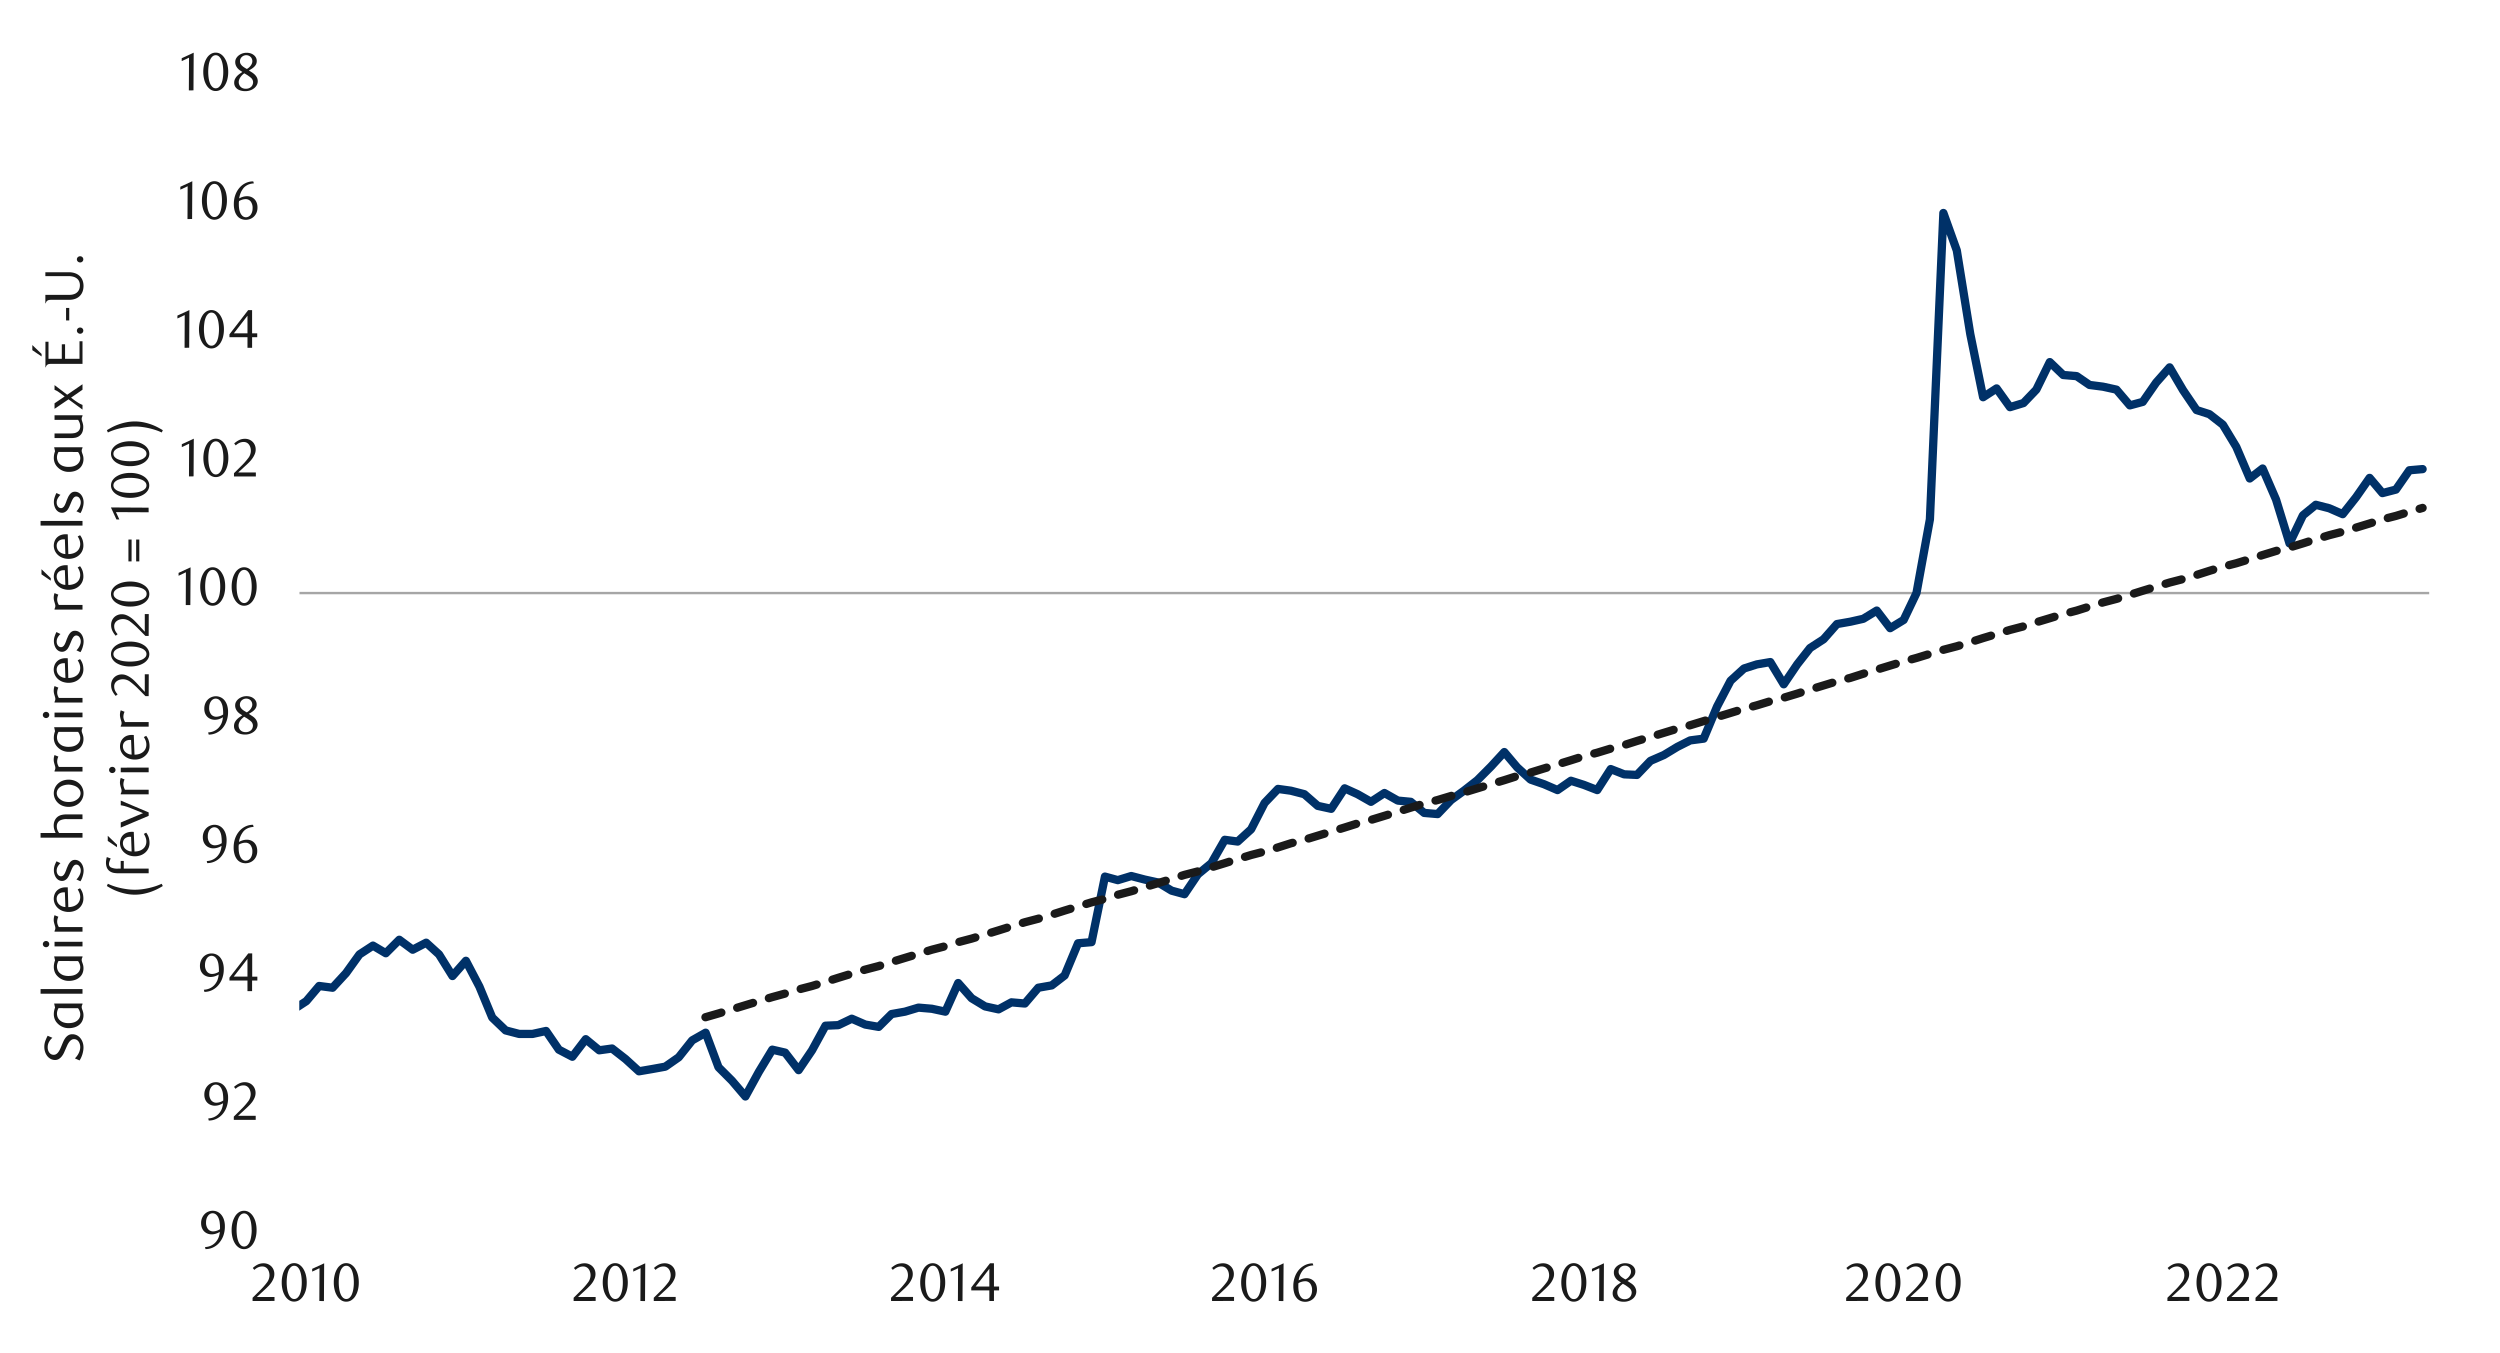<svg id="Layer_1" data-name="Layer 1" xmlns="http://www.w3.org/2000/svg" xmlns:xlink="http://www.w3.org/1999/xlink" width="1460" height="790" viewBox="0 0 1460 790">
  <defs>
    <style>
      .cls-1, .cls-10, .cls-6, .cls-7, .cls-9 {
        fill: none;
      }

      .cls-2 {
        clip-path: url(#clip-path);
      }

      .cls-3 {
        fill: #e4e6e8;
      }

      .cls-4 {
        clip-path: url(#clip-path-2);
      }

      .cls-5 {
        clip-path: url(#clip-path-4);
      }

      .cls-6 {
        stroke: #000;
        stroke-miterlimit: 10;
        stroke-width: 0.39px;
        opacity: 0;
      }

      .cls-7 {
        stroke: #a6a6a6;
        stroke-width: 1.42px;
      }

      .cls-10, .cls-7, .cls-9 {
        stroke-linejoin: round;
      }

      .cls-8 {
        clip-path: url(#clip-path-5);
      }

      .cls-9 {
        stroke: #003168;
      }

      .cls-10, .cls-9 {
        stroke-linecap: round;
        stroke-width: 4.84px;
      }

      .cls-10 {
        stroke: #1a1a1a;
        stroke-dasharray: 9.67 9.67;
      }

      .cls-11 {
        clip-path: url(#clip-path-6);
      }

      .cls-12 {
        fill: #1a1a1a;
      }
    </style>
    <clipPath id="clip-path">
      <rect class="cls-1" x="1725.94" y="12414.15" width="448.35" height="238.55"/>
    </clipPath>
    <clipPath id="clip-path-2">
      <rect class="cls-1" x="-133" y="-714" width="1725.84" height="2233.44"/>
    </clipPath>
    <clipPath id="clip-path-4">
      <rect class="cls-1" x="9.13" y="30.14" width="1441.58" height="744.82"/>
    </clipPath>
    <clipPath id="clip-path-5">
      <rect class="cls-1" x="174.77" y="45.51" width="1245.93" height="678.46"/>
    </clipPath>
    <clipPath id="clip-path-6">
      <rect class="cls-1" x="9.47" y="30.48" width="1441.25" height="744.48"/>
    </clipPath>
  </defs>
  <g class="cls-2">
    <polygon class="cls-3" points="613.87 12652.06 616.22 12652.06 618.48 12652.06 620.85 12652.06 623.11 12652.06 625.49 12652.06 627.74 12652.06 630.12 12652.06 632.38 12652.06 634.75 12652.06 637.01 12652.06 639.38 12652.06 641.64 12652.06 644.02 12652.06 646.39 12652.06 648.65 12652.06 651.03 12652.06 653.28 12652.06 655.66 12652.06 657.92 12652.06 660.29 12652.06 662.55 12652.06 664.93 12652.06 667.18 12652.06 669.56 12652.06 671.82 12652.06 674.19 12652.06 676.45 12652.06 678.83 12652.06 681.08 12652.06 683.46 12652.06 685.72 12652.06 688.09 12652.06 690.35 12652.06 692.73 12652.06 694.98 12652.06 697.36 -11133.2 699.74 -11133.2 701.99 -11133.2 704.37 -11133.2 706.63 -11133.2 709 -11133.2 711.26 -11133.2 713.64 -11133.2 715.89 -11133.2 718.27 -11133.2 720.53 -11133.2 722.9 12652.06 725.16 12652.06 727.53 12652.06 729.79 12652.06 732.17 12652.06 734.43 12652.06 736.8 12652.06 739.06 12652.06 741.43 12652.06 743.69 12652.06 746.07 12652.06 748.33 12652.06 750.7 12652.06 753.08 12652.06 755.33 12652.06 757.71 12652.06 759.97 12652.06 762.34 12652.06 764.6 12652.06 766.98 12652.06 769.23 12652.06 771.61 12652.06 773.87 12652.06 776.24 12652.06 778.5 12652.06 780.88 12652.06 783.13 12652.06 785.51 12652.06 787.77 12652.06 790.14 12652.06 792.4 12652.06 794.78 12652.06 797.03 12652.06 799.41 12652.06 801.79 12652.06 804.04 12652.06 806.42 -11133.2 808.68 -11133.2 811.05 -11133.2 813.31 -11133.2 815.69 -11133.2 817.94 -11133.2 820.32 -11133.2 822.58 -11133.2 824.95 -11133.2 827.21 -11133.2 829.58 -11133.2 831.84 -11133.2 834.22 -11133.2 836.48 -11133.2 838.85 -11133.2 841.11 -11133.2 843.48 12652.06 845.74 12652.06 848.12 12652.06 850.38 12652.06 852.75 12652.06 855.13 12652.06 857.38 12652.06 859.76 12652.06 862.02 12652.06 864.39 12652.06 866.65 12652.06 869.03 12652.06 871.28 12652.06 873.66 12652.06 875.92 12652.06 878.29 12652.06 880.55 12652.06 882.93 12652.06 885.18 12652.06 887.56 12652.06 889.82 12652.06 892.19 12652.06 894.45 12652.06 896.83 12652.06 899.08 12652.06 901.46 12652.06 903.72 12652.06 906.09 12652.06 908.47 12652.06 910.73 12652.06 913.1 12652.06 915.36 12652.06 917.74 12652.06 919.99 12652.06 922.37 12652.06 924.63 12652.06 927 12652.06 929.26 12652.06 931.63 12652.06 933.89 12652.06 936.27 12652.06 938.53 12652.06 940.9 12652.06 943.16 12652.06 945.53 12652.06 947.79 12652.06 950.17 12652.06 952.42 12652.06 954.8 12652.06 957.18 12652.06 959.43 12652.06 961.81 12652.06 964.07 12652.06 966.44 12652.06 968.7 12652.06 971.08 12652.06 973.33 12652.06 975.71 12652.06 977.97 -11133.2 980.34 -11133.2 982.6 -11133.2 984.98 -11133.2 987.23 -11133.2 989.61 -11133.2 991.87 12652.06 994.24 12652.06 996.5 12652.06 998.88 12652.06 1001.13 12652.06 1003.51 12652.06 1005.77 12652.06 1008.14 12652.06 1010.52 12652.06 1012.78 12652.06 1015.15 12652.06 1017.41 12652.06 1019.78 -11133.2 1022.04 -11133.2 1024.42 -11133.2 1026.68 -11133.2 1029.05 -11133.2 1031.31 -11133.2 1033.68 -11133.2 1035.94 -11133.2 1038.32 -11133.2 1040.58 -11133.2 1042.95 -11133.2 1045.21 -11133.2 1047.58 -11133.2 1049.84 -11133.2 1052.22 -11133.2 1054.47 -11133.2 1056.85 12652.06 1059.11 12652.06 1061.48 12652.06 1063.86 12652.06 1066.12 12652.06 1068.49 12652.06 1070.75 12652.06 1073.13 12652.06 1075.38 12652.06 1077.76 12652.06 1080.02 12652.06 1082.39 12652.06 1084.65 12652.06 1087.03 12652.06 1089.28 12652.06 1091.66 12652.06 1093.92 12652.06 1096.29 12652.06 1098.55 12652.06 1100.93 12652.06 1103.18 12652.06 1105.56 12652.06 1107.82 12652.06 1110.19 12652.06 1112.57 12652.06 1114.83 12652.06 1117.2 12652.06 1119.46 12652.06 1121.83 12652.06 1124.09 12652.06 1126.47 12652.06 1128.73 12652.06 1131.1 12652.06 1133.36 12652.06 1135.73 12652.06 1137.99 12652.06 1140.37 12652.06 1142.63 12652.06 1145 12652.06 1147.26 12652.06 1149.63 12652.06 1151.89 12652.06 1154.27 12652.06 1156.52 12652.06 1158.9 12652.06 1161.16 12652.06 1163.53 12652.06 1165.91 12652.06 1168.17 12652.06 1170.54 12652.06 1172.8 12652.06 1175.18 12652.06 1177.43 12652.06 1179.81 12652.06 1182.07 12652.06 1184.44 12652.06 1186.7 12652.06 1189.08 12652.06 1191.33 12652.06 1193.71 12652.06 1195.97 12652.06 1198.34 12652.06 1200.6 12652.06 1202.98 12652.06 1205.23 12652.06 1207.61 12652.06 1209.87 12652.06 1212.24 12652.06 1214.5 12652.06 1216.88 12652.06 1219.25 12652.06 1221.51 12652.06 1223.88 12652.06 1226.14 12652.06 1228.52 12652.06 1230.78 12652.06 1233.15 12652.06 1235.41 12652.06 1237.78 12652.06 1240.04 12652.06 1242.42 12652.06 1244.67 12652.06 1247.05 12652.06 1249.31 12652.06 1251.68 12652.06 1253.94 12652.06 1256.32 12652.06 1258.57 12652.06 1260.95 12652.06 1263.21 12652.06 1265.58 12652.06 1267.84 12652.06 1270.22 -11133.2 1272.59 -11133.2 1274.85 -11133.2 1277.23 -11133.2 1279.48 -11133.2 1281.86 -11133.2 1284.12 -11133.2 1286.49 -11133.2 1288.75 12652.06 1291.13 12652.06 1293.38 12652.06 1295.76 12652.06 1298.02 12652.06 1300.39 12652.06 1302.65 12652.06 1305.03 12652.06 1307.28 12652.06 1309.66 12652.06 1311.92 12652.06 1314.29 12652.06 1316.55 12652.06 1318.93 12652.06 1321.3 12652.06 1323.56 12652.06 1325.93 12652.06 1328.19 12652.06 1330.57 12652.06 1332.83 12652.06 1335.2 12652.06 1337.46 12652.06 1339.83 12652.06 1342.09 12652.06 1344.47 12652.06 1346.72 12652.06 1349.1 12652.06 1351.36 12652.06 1353.73 12652.06 1355.99 12652.06 1358.37 12652.06 1360.62 12652.06 1363 12652.06 1365.26 12652.06 1367.63 12652.06 1369.89 12652.06 1372.27 12652.06 1374.64 12652.06 1376.9 12652.06 1379.28 12652.06 1381.53 12652.06 1383.91 12652.06 1386.17 12652.06 1388.54 12652.06 1390.8 12652.06 1393.18 12652.06 1395.43 12652.06 1397.81 12652.06 1400.07 12652.06 1402.44 12652.06 1404.7 12652.06 1407.08 12652.06 1409.33 12652.06 1411.71 12652.06 1413.97 12652.06 1416.34 12652.06 1418.6 12652.06 1420.98 12652.06 1423.23 12652.06 1425.61 12652.06 1427.98 12652.06 1430.24 12652.06 1432.62 12652.06 1434.88 12652.06 1437.25 12652.06 1439.51 12652.06 1441.88 12652.06 1444.14 12652.06 1446.52 12652.06 1448.77 12652.06 1451.15 12652.06 1453.41 12652.06 1455.78 12652.06 1458.04 12652.06 1460.42 12652.06 1462.67 12652.06 1465.05 12652.06 1467.31 12652.06 1469.68 12652.06 1471.94 12652.06 1474.32 12652.06 1476.69 12652.06 1478.95 12652.06 1481.33 12652.06 1483.58 12652.06 1485.96 12652.06 1488.22 12652.06 1490.59 12652.06 1492.85 12652.06 1495.23 12652.06 1497.48 12652.06 1499.86 12652.06 1502.12 12652.06 1504.49 12652.06 1506.75 12652.06 1509.13 12652.06 1511.38 12652.06 1513.76 12652.06 1516.02 12652.06 1518.39 12652.06 1520.65 12652.06 1523.03 12652.06 1525.28 12652.06 1527.66 12652.06 1530.04 12652.06 1532.29 12652.06 1534.67 12652.06 1536.93 12652.06 1539.3 12652.06 1541.56 12652.06 1543.93 12652.06 1546.19 12652.06 1548.57 12652.06 1550.83 12652.06 1553.2 12652.06 1555.46 12652.06 1557.84 12652.06 1560.09 12652.06 1562.47 12652.06 1564.72 12652.06 1567.1 -11133.2 1569.36 -11133.2 1571.73 -11133.2 1573.99 -11133.2 1576.37 -11133.2 1578.63 -11133.2 1581 -11133.2 1583.38 -11133.2 1585.63 12652.06 1588.01 12652.06 1590.27 12652.06 1592.64 12652.06 1594.9 12652.06 1597.28 12652.06 1599.53 12652.06 1601.91 12652.06 1604.17 12652.06 1606.54 12652.06 1608.8 12652.06 1611.18 12652.06 1613.43 12652.06 1615.81 12652.06 1618.07 12652.06 1620.44 12652.06 1622.7 12652.06 1625.08 12652.06 1627.33 12652.06 1629.71 12652.06 1632.09 12652.06 1634.34 12652.06 1636.72 12652.06 1638.98 12652.06 1641.35 12652.06 1643.61 12652.06 1645.98 12652.06 1648.24 12652.06 1650.62 12652.06 1652.88 12652.06 1655.25 12652.06 1657.51 12652.06 1659.88 12652.06 1662.14 12652.06 1664.52 12652.06 1666.78 12652.06 1669.15 12652.06 1671.41 12652.06 1673.79 12652.06 1676.04 12652.06 1678.42 12652.06 1680.67 12652.06 1683.05 12652.06 1685.43 12652.06 1687.68 12652.06 1690.06 12652.06 1692.32 12652.06 1694.69 12652.06 1696.95 12652.06 1699.33 12652.06 1701.58 12652.06 1703.96 12652.06 1706.22 12652.06 1708.59 12652.06 1710.85 12652.06 1713.23 12652.06 1715.48 12652.06 1717.86 12652.06 1720.12 12652.06 1722.49 12652.06 1724.75 12652.06 1727.13 12652.06 1729.38 12652.06 1731.76 12652.06 1734.02 12652.06 1736.39 12652.06 1738.77 12652.06 1741.02 12652.06 1743.4 12652.06 1745.66 12652.06 1748.03 12652.06 1750.29 12652.06 1752.67 12652.06 1754.92 -11133.2 1757.3 -11133.2 1759.56 -11133.2 1761.93 -11133.2 1764.19 -11133.2 1766.57 -11133.2 1768.82 -11133.2 1771.2 -11133.2 1773.46 -11133.2 1775.83 -11133.2 1778.09 -11133.2 1780.47 -11133.2 1782.72 -11133.2 1785.1 -11133.2 1787.36 -11133.2 1789.73 -11133.2 1792.11 -11133.2 1794.37 -11133.2 1796.74 12652.06 1799 12652.06 1801.38 12652.06 1803.63 12652.06 1806.01 12652.06 1808.27 12652.06 1810.64 12652.06 1812.9 12652.06 1815.28 12652.06 1817.53 12652.06 1819.91 12652.06 1822.17 12652.06 1824.54 12652.06 1826.8 12652.06 1829.18 12652.06 1831.43 12652.06 1833.81 12652.06 1836.07 12652.06 1838.44 12652.06 1840.82 12652.06 1843.07 12652.06 1845.45 12652.06 1847.71 12652.06 1850.08 12652.06 1852.34 12652.06 1854.72 12652.06 1856.97 12652.06 1859.35 12652.06 1861.61 12652.06 1863.98 12652.06 1866.24 12652.06 1868.62 12652.06 1870.87 12652.06 1873.25 12652.06 1875.51 12652.06 1877.88 12652.06 1880.14 12652.06 1882.52 12652.06 1884.77 12652.06 1887.15 12652.06 1889.41 12652.06 1891.78 12652.06 1894.16 12652.06 1896.42 12652.06 1898.79 12652.06 1901.05 12652.06 1903.43 12652.06 1905.68 12652.06 1908.06 12652.06 1910.32 12652.06 1912.69 12652.06 1914.95 12652.06 1917.33 12652.06 1919.58 12652.06 1921.96 12652.06 1924.22 12652.06 1926.59 12652.06 1928.85 12652.06 1931.22 12652.06 1933.48 12652.06 1935.86 12652.06 1938.12 12652.06 1940.49 12652.06 1942.75 12652.06 1945.12 12652.06 1947.5 12652.06 1949.76 12652.06 1952.13 12652.06 1954.39 12652.06 1956.77 12652.06 1959.02 12652.06 1961.4 12652.06 1963.66 12652.06 1966.03 12652.06 1968.29 12652.06 1970.67 12652.06 1972.92 12652.06 1975.3 12652.06 1977.56 12652.06 1979.93 12652.06 1982.19 12652.06 1984.57 12652.06 1986.82 12652.06 1989.2 12652.06 1991.46 12652.06 1993.83 12652.06 1996.21 12652.06 1998.47 12652.06 2000.84 12652.06 2003.1 12652.06 2005.48 12652.06 2007.73 12652.06 2010.11 12652.06 2012.37 12652.06 2014.74 12652.06 2017 12652.06 2019.38 12652.06 2021.63 12652.06 2024.01 12652.06 2026.27 12652.06 2028.64 12652.06 2030.9 12652.06 2033.27 12652.06 2035.53 12652.06 2037.91 12652.06 2040.17 12652.06 2042.54 12652.06 2044.8 12652.06 2047.17 12652.06 2049.55 12652.06 2051.81 12652.06 2054.18 12652.06 2056.44 12652.06 2058.82 12652.06 2061.07 12652.06 2063.45 12652.06 2065.71 12652.06 2068.08 12652.06 2070.34 12652.06 2072.72 12652.06 2074.97 12652.06 2077.35 12652.06 2079.61 12652.06 2081.98 12652.06 2084.24 12652.06 2086.62 12652.06 2088.87 12652.06 2091.25 12652.06 2093.51 -11133.2 2095.88 -11133.2 2098.14 12652.06 2100.52 12652.06 2102.89 12652.06 2105.15 12652.06 2107.53 12652.06 2109.78 12652.06 2112.16 12652.06 2114.42 12652.06 2116.79 12652.06 2119.05 12652.06 2121.43 12652.06 2123.68 12652.06 2126.06 12652.06 2128.32 12652.06 2130.69 12652.06 2132.95 12652.06 2135.32 12652.06 2137.58 12652.06 2139.96 12652.06 2142.22 12652.06 2144.59 12652.06 2146.85 12652.06 2149.22 12652.06 2151.6 12652.06 2153.86 12652.06 2156.18 12652.06 2153.86 12652.06 2151.6 12652.06 2149.22 12652.06 2146.85 12652.06 2144.59 12652.06 2142.22 12652.06 2139.96 12652.06 2137.58 12652.06 2135.32 12652.06 2132.95 12652.06 2130.69 12652.06 2128.32 12652.06 2126.06 12652.06 2123.68 12652.06 2121.43 12652.06 2119.05 12652.06 2116.79 12652.06 2114.42 12652.06 2112.16 12652.06 2109.78 12652.06 2107.53 12652.06 2105.15 12652.06 2102.89 12652.06 2100.52 12652.06 2098.14 12652.06 2095.88 12652.06 2093.51 12652.06 2091.25 12652.06 2088.87 12652.06 2086.62 12652.06 2084.24 12652.06 2081.98 12652.06 2079.61 12652.06 2077.35 12652.06 2074.97 12652.06 2072.72 12652.06 2070.34 12652.06 2068.08 12652.06 2065.71 12652.06 2063.45 12652.06 2061.07 12652.06 2058.82 12652.06 2056.44 12652.06 2054.18 12652.06 2051.81 12652.06 2049.55 12652.06 2047.17 12652.06 2044.8 12652.06 2042.54 12652.06 2040.17 12652.06 2037.91 12652.06 2035.53 12652.06 2033.27 12652.06 2030.9 12652.06 2028.64 12652.06 2026.27 12652.06 2024.01 12652.06 2021.63 12652.06 2019.38 12652.06 2017 12652.06 2014.74 12652.06 2012.37 12652.06 2010.11 12652.06 2007.73 12652.06 2005.48 12652.06 2003.1 12652.06 2000.84 12652.06 1998.47 12652.06 1996.21 12652.06 1993.83 12652.06 1991.46 12652.06 1989.2 12652.06 1986.82 12652.06 1984.57 12652.06 1982.19 12652.06 1979.93 12652.06 1977.56 12652.06 1975.3 12652.06 1972.92 12652.06 1970.67 12652.06 1968.29 12652.06 1966.03 12652.06 1963.66 12652.06 1961.4 12652.06 1959.02 12652.06 1956.77 12652.06 1954.39 12652.06 1952.13 12652.06 1949.76 12652.06 1947.5 12652.06 1945.12 12652.06 1942.75 12652.06 1940.49 12652.06 1938.12 12652.06 1935.86 12652.06 1933.48 12652.06 1931.22 12652.06 1928.85 12652.06 1926.59 12652.06 1924.22 12652.06 1921.96 12652.06 1919.58 12652.06 1917.33 12652.06 1914.95 12652.06 1912.69 12652.06 1910.32 12652.06 1908.06 12652.06 1905.68 12652.06 1903.43 12652.06 1901.05 12652.06 1898.79 12652.06 1896.42 12652.06 1894.16 12652.06 1891.78 12652.06 1889.41 12652.06 1887.15 12652.06 1884.77 12652.06 1882.52 12652.06 1880.14 12652.06 1877.88 12652.06 1875.51 12652.06 1873.25 12652.06 1870.87 12652.06 1868.62 12652.06 1866.24 12652.06 1863.98 12652.06 1861.61 12652.06 1859.35 12652.06 1856.97 12652.06 1854.72 12652.06 1852.34 12652.06 1850.08 12652.06 1847.71 12652.06 1845.45 12652.06 1843.07 12652.06 1840.82 12652.06 1838.44 12652.06 1836.07 12652.06 1833.81 12652.06 1831.43 12652.06 1829.18 12652.06 1826.8 12652.06 1824.54 12652.06 1822.17 12652.06 1819.91 12652.06 1817.53 12652.06 1815.28 12652.06 1812.9 12652.06 1810.64 12652.06 1808.27 12652.06 1806.01 12652.06 1803.63 12652.06 1801.38 12652.06 1799 12652.06 1796.74 12652.06 1794.37 12652.06 1792.11 12652.06 1789.73 12652.06 1787.36 12652.06 1785.1 12652.06 1782.72 12652.06 1780.47 12652.06 1778.09 12652.06 1775.83 12652.06 1773.46 12652.06 1771.2 12652.06 1768.82 12652.06 1766.57 12652.06 1764.19 12652.06 1761.93 12652.06 1759.56 12652.06 1757.3 12652.06 1754.92 12652.06 1752.67 12652.06 1750.29 12652.06 1748.03 12652.06 1745.66 12652.06 1743.4 12652.06 1741.02 12652.06 1738.77 12652.06 1736.39 12652.06 1734.02 12652.06 1731.76 12652.06 1729.38 12652.06 1727.13 12652.06 1724.75 12652.06 1722.49 12652.06 1720.12 12652.06 1717.86 12652.06 1715.48 12652.06 1713.23 12652.06 1710.85 12652.06 1708.59 12652.06 1706.22 12652.06 1703.96 12652.06 1701.58 12652.06 1699.33 12652.06 1696.95 12652.06 1694.69 12652.06 1692.32 12652.06 1690.06 12652.06 1687.68 12652.06 1685.43 12652.06 1683.05 12652.06 1680.67 12652.06 1678.42 12652.06 1676.04 12652.06 1673.79 12652.06 1671.41 12652.06 1669.15 12652.06 1666.78 12652.06 1664.52 12652.06 1662.14 12652.06 1659.88 12652.06 1657.51 12652.06 1655.25 12652.06 1652.88 12652.06 1650.62 12652.06 1648.24 12652.06 1645.98 12652.06 1643.61 12652.06 1641.35 12652.06 1638.98 12652.06 1636.72 12652.06 1634.34 12652.06 1632.09 12652.06 1629.71 12652.06 1627.33 12652.06 1625.08 12652.06 1622.7 12652.06 1620.44 12652.06 1618.07 12652.06 1615.81 12652.06 1613.43 12652.06 1611.18 12652.06 1608.8 12652.06 1606.54 12652.06 1604.17 12652.06 1601.91 12652.06 1599.53 12652.06 1597.28 12652.06 1594.9 12652.06 1592.64 12652.06 1590.27 12652.06 1588.01 12652.06 1585.63 12652.06 1583.38 12652.06 1581 12652.06 1578.63 12652.06 1576.37 12652.06 1573.99 12652.06 1571.73 12652.06 1569.36 12652.06 1567.1 12652.06 1564.72 12652.06 1562.47 12652.06 1560.09 12652.06 1557.84 12652.06 1555.46 12652.06 1553.2 12652.06 1550.83 12652.06 1548.57 12652.06 1546.19 12652.06 1543.93 12652.06 1541.56 12652.06 1539.3 12652.06 1536.93 12652.06 1534.67 12652.06 1532.29 12652.06 1530.04 12652.06 1527.66 12652.06 1525.28 12652.06 1523.03 12652.06 1520.65 12652.06 1518.39 12652.06 1516.02 12652.06 1513.76 12652.06 1511.38 12652.06 1509.13 12652.06 1506.75 12652.06 1504.49 12652.06 1502.12 12652.06 1499.86 12652.06 1497.48 12652.06 1495.23 12652.06 1492.85 12652.06 1490.59 12652.06 1488.22 12652.06 1485.96 12652.06 1483.58 12652.06 1481.33 12652.06 1478.95 12652.06 1476.69 12652.06 1474.32 12652.06 1471.94 12652.06 1469.68 12652.06 1467.31 12652.06 1465.05 12652.06 1462.67 12652.06 1460.42 12652.06 1458.04 12652.06 1455.78 12652.06 1453.41 12652.06 1451.15 12652.06 1448.77 12652.06 1446.52 12652.06 1444.14 12652.06 1441.88 12652.06 1439.51 12652.06 1437.25 12652.06 1434.88 12652.06 1432.62 12652.06 1430.24 12652.06 1427.98 12652.06 1425.61 12652.06 1423.23 12652.06 1420.98 12652.06 1418.6 12652.06 1416.34 12652.06 1413.97 12652.06 1411.71 12652.06 1409.33 12652.06 1407.08 12652.06 1404.7 12652.06 1402.44 12652.06 1400.07 12652.06 1397.81 12652.06 1395.43 12652.06 1393.18 12652.06 1390.8 12652.06 1388.54 12652.06 1386.17 12652.06 1383.91 12652.06 1381.53 12652.06 1379.28 12652.06 1376.9 12652.06 1374.64 12652.06 1372.27 12652.06 1369.89 12652.06 1367.63 12652.06 1365.26 12652.06 1363 12652.06 1360.62 12652.06 1358.37 12652.06 1355.99 12652.06 1353.73 12652.06 1351.36 12652.06 1349.1 12652.06 1346.72 12652.06 1344.47 12652.06 1342.09 12652.06 1339.83 12652.06 1337.46 12652.06 1335.2 12652.06 1332.83 12652.06 1330.57 12652.06 1328.19 12652.06 1325.93 12652.06 1323.56 12652.06 1321.3 12652.06 1318.93 12652.06 1316.55 12652.06 1314.29 12652.06 1311.92 12652.06 1309.66 12652.06 1307.28 12652.06 1305.03 12652.06 1302.65 12652.06 1300.39 12652.06 1298.02 12652.06 1295.76 12652.06 1293.38 12652.06 1291.13 12652.06 1288.75 12652.06 1286.49 12652.06 1284.12 12652.06 1281.86 12652.06 1279.48 12652.06 1277.23 12652.06 1274.85 12652.06 1272.59 12652.06 1270.22 12652.06 1267.84 12652.06 1265.58 12652.06 1263.21 12652.06 1260.95 12652.06 1258.57 12652.06 1256.32 12652.06 1253.94 12652.06 1251.68 12652.06 1249.31 12652.06 1247.05 12652.06 1244.67 12652.06 1242.42 12652.06 1240.04 12652.06 1237.78 12652.06 1235.41 12652.06 1233.15 12652.06 1230.78 12652.06 1228.52 12652.06 1226.14 12652.06 1223.88 12652.06 1221.51 12652.06 1219.25 12652.06 1216.88 12652.06 1214.5 12652.06 1212.24 12652.06 1209.87 12652.06 1207.61 12652.06 1205.23 12652.06 1202.98 12652.06 1200.6 12652.06 1198.34 12652.06 1195.97 12652.06 1193.71 12652.06 1191.33 12652.06 1189.08 12652.06 1186.7 12652.06 1184.44 12652.06 1182.07 12652.06 1179.81 12652.06 1177.43 12652.06 1175.18 12652.06 1172.8 12652.06 1170.54 12652.06 1168.17 12652.06 1165.91 12652.06 1163.53 12652.06 1161.16 12652.06 1158.9 12652.06 1156.52 12652.06 1154.27 12652.06 1151.89 12652.06 1149.63 12652.06 1147.26 12652.06 1145 12652.06 1142.63 12652.06 1140.37 12652.06 1137.99 12652.06 1135.73 12652.06 1133.36 12652.06 1131.1 12652.06 1128.73 12652.06 1126.47 12652.06 1124.09 12652.06 1121.83 12652.06 1119.46 12652.06 1117.2 12652.06 1114.83 12652.06 1112.57 12652.06 1110.19 12652.06 1107.82 12652.06 1105.56 12652.06 1103.18 12652.06 1100.93 12652.06 1098.55 12652.06 1096.29 12652.06 1093.92 12652.06 1091.66 12652.06 1089.28 12652.06 1087.03 12652.06 1084.65 12652.06 1082.39 12652.06 1080.02 12652.06 1077.76 12652.06 1075.38 12652.06 1073.13 12652.06 1070.75 12652.06 1068.49 12652.06 1066.12 12652.06 1063.86 12652.06 1061.48 12652.06 1059.11 12652.06 1056.85 12652.06 1054.47 12652.06 1052.22 12652.06 1049.84 12652.06 1047.58 12652.06 1045.21 12652.06 1042.95 12652.06 1040.58 12652.06 1038.32 12652.06 1035.94 12652.06 1033.68 12652.06 1031.31 12652.06 1029.05 12652.06 1026.68 12652.06 1024.42 12652.06 1022.04 12652.06 1019.78 12652.06 1017.41 12652.06 1015.15 12652.06 1012.78 12652.06 1010.52 12652.06 1008.14 12652.06 1005.77 12652.06 1003.51 12652.06 1001.13 12652.06 998.88 12652.06 996.5 12652.06 994.24 12652.06 991.87 12652.06 989.61 12652.06 987.23 12652.06 984.98 12652.06 982.6 12652.06 980.34 12652.06 977.97 12652.06 975.71 12652.06 973.33 12652.06 971.08 12652.06 968.7 12652.06 966.44 12652.06 964.07 12652.06 961.81 12652.06 959.43 12652.06 957.18 12652.06 954.8 12652.06 952.42 12652.06 950.17 12652.06 947.79 12652.06 945.53 12652.06 943.16 12652.06 940.9 12652.06 938.53 12652.06 936.27 12652.06 933.89 12652.06 931.63 12652.06 929.26 12652.06 927 12652.06 924.63 12652.06 922.37 12652.06 919.99 12652.06 917.74 12652.06 915.36 12652.06 913.1 12652.06 910.73 12652.06 908.47 12652.06 906.09 12652.06 903.72 12652.06 901.46 12652.06 899.08 12652.06 896.83 12652.06 894.45 12652.06 892.19 12652.06 889.82 12652.06 887.56 12652.06 885.18 12652.06 882.93 12652.06 880.55 12652.06 878.29 12652.06 875.92 12652.06 873.66 12652.06 871.28 12652.06 869.03 12652.06 866.65 12652.06 864.39 12652.06 862.02 12652.06 859.76 12652.06 857.38 12652.06 855.13 12652.06 852.75 12652.06 850.38 12652.06 848.12 12652.06 845.74 12652.06 843.48 12652.06 841.11 12652.06 838.85 12652.06 836.48 12652.06 834.22 12652.06 831.84 12652.06 829.58 12652.06 827.21 12652.06 824.95 12652.06 822.58 12652.06 820.32 12652.06 817.94 12652.06 815.69 12652.06 813.31 12652.06 811.05 12652.06 808.68 12652.06 806.42 12652.06 804.04 12652.06 801.79 12652.06 799.41 12652.06 797.03 12652.06 794.78 12652.06 792.4 12652.06 790.14 12652.06 787.77 12652.06 785.51 12652.06 783.13 12652.06 780.88 12652.06 778.5 12652.06 776.24 12652.06 773.87 12652.06 771.61 12652.06 769.23 12652.06 766.98 12652.06 764.6 12652.06 762.34 12652.06 759.97 12652.06 757.71 12652.06 755.33 12652.06 753.08 12652.06 750.7 12652.06 748.33 12652.06 746.07 12652.06 743.69 12652.06 741.43 12652.06 739.06 12652.06 736.8 12652.06 734.43 12652.06 732.17 12652.06 729.79 12652.06 727.53 12652.06 725.16 12652.06 722.9 12652.06 720.53 12652.06 718.27 12652.06 715.89 12652.06 713.64 12652.06 711.26 12652.06 709 12652.06 706.63 12652.06 704.37 12652.06 701.99 12652.06 699.74 12652.06 697.36 12652.06 694.98 12652.06 692.73 12652.06 690.35 12652.06 688.09 12652.06 685.72 12652.06 683.46 12652.06 681.08 12652.06 678.83 12652.06 676.45 12652.06 674.19 12652.06 671.82 12652.06 669.56 12652.06 667.18 12652.06 664.93 12652.06 662.55 12652.06 660.29 12652.06 657.92 12652.06 655.66 12652.06 653.28 12652.06 651.03 12652.06 648.65 12652.06 646.39 12652.06 644.02 12652.06 641.64 12652.06 639.38 12652.06 637.01 12652.06 634.75 12652.06 632.38 12652.06 630.12 12652.06 627.74 12652.06 625.49 12652.06 623.11 12652.06 620.85 12652.06 618.48 12652.06 616.22 12652.06 613.87 12652.06"/>
  </g>
  <g class="cls-4">
    <g class="cls-4">
      <g class="cls-5">
        <rect class="cls-6" x="9.18" y="30.17" width="1441.36" height="744.99"/>
      </g>
      <line class="cls-7" x1="174.89" y1="346.35" x2="1418.65" y2="346.35"/>
      <g class="cls-8">
        <polyline class="cls-9" points="-4018.93 760.18 -4011.01 747.21 -4003.48 724.68 -3995.64 745.15 -3987.77 729.78 -3979.93 730.83 -3972.43 727.75 -3964.56 711.71 -3956.72 706.24 -3948.86 696.68 -3941.35 694.62 -3933.49 705.56 -3925.65 696 -3917.78 704.52 -3909.94 702.49 -3902.41 700.43 -3894.57 695.29 -3886.7 686.1 -3878.86 680.97 -3871.36 689.51 -3863.49 687.46 -3855.65 685.4 -3847.79 676.17 -3840.28 680.63 -3832.42 653.64 -3824.58 651.95 -3816.71 651.95 -3809.21 650.23 -3801.34 637.94 -3793.5 634.19 -3785.63 632.49 -3777.79 618.82 -3770.29 629.08 -3762.43 627.36 -3754.59 623.95 -3746.72 622.23 -3739.22 608.92 -3731.35 607.23 -3723.51 593.55 -3715.64 580.24 -3708.14 578.88 -3700.27 587.4 -3692.43 584.33 -3684.59 582.97 -3677.06 558.05 -3669.22 566.93 -3661.36 553.96 -3653.52 562.47 -3645.65 561.12 -3638.15 548.15 -3630.28 555.31 -3622.44 552.58 -3614.57 551.22 -3607.07 548.49 -3599.23 556.69 -3591.36 544.4 -3583.52 541.66 -3575.99 539.26 -3568.16 536.53 -3560.29 544.74 -3552.45 563.52 -3544.58 560.78 -3537.08 547.47 -3529.21 565.91 -3521.37 564.53 -3513.5 551.56 -3506 550.21 -3498.16 528.35 -3490.3 536.19 -3482.45 554.29 -3474.93 551.56 -3467.09 538.93 -3459.22 517.41 -3451.38 496.94 -3443.85 495.89 -3436.01 484.64 -3428.14 472.68 -3420.3 480.55 -3412.43 479.51 -3404.93 458.36 -3397.09 457.31 -3389.23 456.3 -3381.39 445.73 -3373.86 424.88 -3366.02 364.79 -3358.15 363.41 -3350.31 343.95 -3342.78 333.38 -3334.94 322.8 -3327.07 332.02 -3319.23 321.76 -3311.36 311.18 -3303.86 310.17 -3296.03 290.34 -3288.16 288.99 -3280.32 288.65 -3272.79 278.05 -3264.95 285.92 -3257.08 311.52 -3249.24 309.83 -3241.71 318.01 -3233.87 325.17 -3226 297.87 -3218.16 356.25 -3210.66 337.13 -3202.8 361.38 -3194.96 359.32 -3187.09 382.89 -3179.25 405.09 -3171.72 427.28 -3163.88 440.25 -3156.01 454.58 -3148.17 433.77 -3140.64 430.69 -3132.8 444.68 -3124.96 456.3 -3117.1 474.74 -3109.59 479.17 -3101.73 506.5 -3093.89 510.92 -3086.02 530.72 -3078.18 528.01 -3070.65 518.45 -3062.81 531.76 -3054.94 523.22 -3047.1 527.31 -3039.6 545.41 -3031.74 528.69 -3023.89 547.47 -3016.03 544.74 -3008.53 541.32 -3000.66 553.28 -2992.82 544.06 -2984.95 528.69 -2977.45 520.48 -2969.58 505.11 -2961.74 502.75 -2953.87 507.51 -2946.03 505.11 -2938.53 488.73 -2930.67 486.33 -2922.83 491.13 -2914.96 468.6 -2907.46 473.36 -2899.59 471.33 -2891.75 480.89 -2883.88 485.32 -2876.38 482.58 -2868.51 467.55 -2860.67 472.35 -2852.8 463.46 -2844.97 467.92 -2837.47 460.05 -2829.6 451.51 -2821.76 455.29 -2813.89 453.56 -2806.39 444.34 -2798.52 442.65 -2790.68 440.25 -2782.81 430.69 -2775.31 446.06 -2767.44 449.14 -2759.6 452.21 -2751.74 462.11 -2744.24 464.48 -2736.4 466.88 -2728.53 470.29 -2720.69 462.11 -2712.82 476.1 -2705.32 483.63 -2697.45 496.6 -2689.61 538.25 -2681.74 544.06 -2674.24 555.31 -2666.38 572.03 -2658.54 583.65 -2650.67 589.46 -2643.17 621.55 -2635.33 631.45 -2627.46 645.8 -2619.62 689.18 -2611.75 701.81 -2604.25 718.19 -2596.38 736.64 -2588.54 749.61 -2580.68 752.68 -2573.17 736.98 -2565.31 736.98 -2557.47 745.83 -2549.63 744.14 -2542.1 746.2 -2534.26 758.46 -2526.39 765.99 -2518.55 773.15 -2511.02 768.39 -2503.18 768.73 -2495.31 773.15 -2487.47 784.43 -2479.61 803.22 -2472.11 797.41 -2464.27 812.07 -2456.4 809.7 -2448.56 806.29 -2441.03 812.44 -2433.19 788.52 -2425.32 799.1 -2417.48 786.13 -2409.95 788.19 -2402.11 789.88 -2394.24 823.01 -2386.41 819.26 -2378.54 809.36 -2371.04 809.36 -2363.2 814.47 -2355.33 802.88 -2347.49 780.32 -2339.96 766.33 -2332.12 757.45 -2324.25 756.77 -2316.41 768.02 -2308.88 764.98 -2301.04 763.6 -2293.18 764.98 -2285.34 783.05 -2277.84 764.61 -2269.97 761.9 -2262.13 771.8 -2254.26 773.49 -2246.42 776.57 -2238.89 792.61 -2231.05 790.58 -2223.18 787.85 -2215.34 794.33 -2207.82 788.86 -2199.97 789.88 -2192.11 799.44 -2184.27 793.29 -2176.77 805.92 -2168.9 804.57 -2161.06 795.35 -2153.19 801.84 -2145.35 809 -2137.82 816.87 -2129.98 811.39 -2122.11 813.79 -2114.28 807.98 -2106.75 814.13 -2098.91 812.78 -2091.04 803.89 -2083.2 819.6 -2075.7 827.1 -2067.83 819.94 -2059.99 839.4 -2052.12 822.34 -2044.62 800.48 -2036.75 792.27 -2028.91 793.66 -2021.05 798.42 -2013.21 805.25 -2005.68 797.07 -1997.84 809 -1989.97 807.64 -1982.13 795.35 -1974.63 807.3 -1966.76 821.29 -1958.92 822.34 -1951.05 826.76 -1943.55 837.71 -1935.68 835.65 -1927.85 849.97 -1919.98 855.1 -1912.14 847.94 -1904.61 855.78 -1896.77 853.75 -1888.93 847.26 -1881.06 849.63 -1873.56 857.16 -1865.69 862.97 -1857.85 864.33 -1849.98 866.38 -1842.48 857.16 -1834.62 871.15 -1826.78 871.15 -1818.91 881.05 -1811.41 877.64 -1803.57 871.49 -1795.7 875.61 -1787.86 879.7 -1779.99 876.28 -1772.49 876.62 -1764.62 885.84 -1756.78 893 -1748.92 911.79 -1741.41 912.46 -1733.55 902.9 -1725.71 902.9 -1717.84 897.8 -1710.34 896.76 -1702.5 906.32 -1694.63 900.51 -1686.79 917.93 -1678.92 914.52 -1671.42 916.92 -1663.56 921.01 -1655.71 913.48 -1647.85 920.67 -1640.35 929.19 -1632.48 949.35 -1624.64 958.57 -1616.77 973.57 -1609.27 974.62 -1601.43 980.42 -1593.56 982.79 -1585.72 979.04 -1578.19 973.23 -1570.35 965.06 -1562.49 967.79 -1554.65 970.87 -1546.78 966.75 -1539.28 969.82 -1531.41 973.23 -1523.57 974.62 -1515.7 982.46 -1508.2 982.79 -1500.36 982.12 -1492.49 982.79 -1484.65 988.26 -1477.13 986.21 -1469.29 987.25 -1461.42 987.59 -1453.58 993.4 -1445.71 991.34 -1438.21 995.09 -1430.34 999.88 -1422.5 1005.69 -1414.66 998.5 -1407.13 1000.9 -1399.29 1001.91 -1391.42 994.75 -1383.59 1005.69 -1376.06 1008.43 -1368.22 1004.99 -1360.35 1003.63 -1352.51 1004.65 -1344.98 1003.29 -1337.14 1004.99 -1329.3 1007.72 -1321.43 1006.03 -1313.59 1000.22 -1306.06 995.09 -1298.22 1003.29 -1290.36 1000.22 -1282.52 1000.9 -1274.99 1003.63 -1267.15 1006.03 -1259.28 1013.19 -1251.44 1013.87 -1243.94 1004.99 -1236.07 1005.35 -1228.23 1006.03 -1220.36 1011.47 -1212.86 1009.11 -1204.99 1007.05 -1197.15 1016.66 -1189.29 1012.18 -1181.45 1010.12 -1173.92 1003.63 -1166.08 1004.31 -1158.21 997.83 -1150.37 1000.56 -1142.87 996.81 -1135 993.06 -1127.16 995.79 -1119.3 999.21 -1111.79 1003.97 -1103.93 1000.56 -1096.09 1001.24 -1088.22 991.68 -1080.38 989.65 -1072.85 985.87 -1065.01 985.53 -1057.14 990.32 -1049.3 987.25 -1041.8 985.19 -1033.93 978.37 -1026.09 979.04 -1018.23 970.87 -1010.73 965.06 -1002.86 952.42 -995.02 950.7 -987.15 944.55 -979.65 934.66 -971.78 935 -963.94 926.11 -956.07 917.26 -948.23 909.39 -940.73 903.24 -932.87 893.34 -925.02 883.11 -917.16 874.56 -909.66 870.13 -901.79 869.09 -893.95 872.16 -886.08 861.25 -878.58 853.38 -870.71 853.75 -862.87 850.34 -855 846.56 -847.16 837.71 -839.66 830.18 -831.8 824.71 -823.96 834.26 -816.09 826.42 -808.59 814.47 -800.72 818.56 -792.88 818.92 -785.01 818.22 -777.51 814.47 -769.64 815.48 -761.8 813.79 -753.96 811.39 -746.43 813.12 -738.6 820.28 -730.73 809 -722.89 802.88 -715.02 812.78 -707.52 812.78 -699.65 801.16 -691.81 806.63 -683.94 800.48 -676.44 792.27 -668.6 786.13 -660.74 804.91 -652.89 796.36 -645.37 784.43 -637.53 783.05 -629.66 788.52 -621.82 786.8 -613.95 778.96 -606.45 767.35 -598.58 773.83 -590.74 757.45 -582.88 744.14 -575.37 735.59 -567.53 736.64 -559.67 737.65 -551.83 737.99 -544.3 748.57 -536.46 743.46 -528.59 733.9 -520.75 730.12 -513.22 730.49 -505.38 729.45 -497.51 723.3 -489.67 719.88 -481.81 714.44 -474.31 725.02 -466.46 730.12 -458.6 737.65 -450.76 722.62 -443.23 705.9 -435.39 703.16 -427.52 705.56 -419.68 715.8 -412.16 726.71 -404.31 722.96 -396.46 716.13 -388.61 722.96 -380.75 728.77 -373.24 729.45 -365.38 732.52 -357.53 731.5 -349.68 736.98 -342.17 741.06 -334.31 740.39 -326.46 733.56 -318.61 733.56 -311.09 744.81 -303.24 754.04 -295.39 749.95 -287.54 739.71 -280.02 747.55 -272.17 751.3 -264.32 753.02 -256.46 745.15 -248.61 738.67 -241.1 744.81 -233.25 761.2 -225.39 802.51 -217.54 789.2 -210.03 766.33 -202.18 756.09 -194.32 765.99 -186.47 753.36 -178.96 746.2 -171.1 744.81 -163.25 750.96 -155.4 745.15 -147.54 753.36 -140.03 756.09 -132.18 731.5 -124.32 704.52 -116.47 696.34 -108.96 700.77 -101.11 698.37 -93.25 699.75 -85.4 703.5 -77.89 703.84 -70.03 703.84 -62.18 696.34 -54.33 694.28 -46.81 687.79 -38.96 692.25 -31.11 697.01 -23.26 714.08 -15.4 712.38 -7.89 714.44 -0.04 711 7.82 707.93 15.67 710.33 23.18 716.81 31.03 741.06 38.89 753.7 46.74 733.9 54.25 732.86 62.1 694.28 69.96 621.55 77.81 579.22 85.67 586.39 93.17 589.46 101.03 574.43 108.88 574.43 116.74 577.5 124.25 602.77 132.1 594.25 139.95 590.81 147.81 592.2 155.32 594.93 163.19 595.61 171.02 589.8 178.89 584.67 186.39 575.81 194.23 576.83 202.1 568.28 209.94 557.37 217.81 552.24 225.31 556.69 233.18 548.82 241.02 554.63 248.88 550.54 256.39 557.37 264.25 570 272.09 561.12 279.96 576.15 287.46 594.25 295.3 601.76 303.17 603.81 311.01 603.81 318.88 602.09 326.38 613.01 334.25 617.13 342.08 606.89 349.95 613.37 357.45 612.33 365.32 618.48 373.16 625.64 381.03 624.29 388.53 622.93 396.37 617.46 404.24 607.57 412.08 603.11 419.61 623.27 427.45 631.11 435.31 640.33 443.15 626.01 451.02 613.01 458.52 614.73 466.39 624.96 474.23 613.37 482.07 599.02 489.6 598.68 497.44 594.93 505.31 598.34 513.15 599.7 520.68 592.2 528.52 590.81 536.38 588.45 544.22 589.12 552.09 590.81 559.59 574.09 567.43 582.97 575.3 587.74 583.14 589.46 590.67 585.37 598.51 586.05 606.38 576.83 614.22 575.47 621.75 569.66 629.58 550.88 637.45 550.21 645.29 511.94 652.79 514 660.66 511.6 668.5 513.66 676.37 515.38 684.21 520.14 691.74 522.2 699.58 510.58 707.45 504.1 715.28 490.45 722.81 491.46 730.65 484.3 738.52 468.93 746.36 460.73 753.86 461.77 761.73 463.8 769.57 470.63 777.44 472.35 785.28 460.39 792.81 463.8 800.65 468.26 808.51 463.12 816.35 467.55 823.88 468.26 831.72 474.74 839.59 475.42 847.43 467.21 854.93 461.77 862.8 455.62 870.64 447.75 878.51 439.21 886.01 448.09 893.88 455.29 901.71 457.99 909.58 461.4 917.42 455.96 924.95 458.36 932.79 461.4 940.66 449.14 948.5 452.21 956 452.55 963.87 444.34 971.71 440.93 979.58 436.17 987.08 432.39 994.94 431.37 1002.78 412.59 1010.65 397.56 1018.49 390.4 1026.02 388 1033.86 386.65 1041.7 399.62 1049.57 388 1057.07 378.44 1064.94 373.34 1072.78 364.45 1080.64 363.07 1088.14 361.38 1096.01 356.58 1103.85 366.85 1111.72 362.06 1119.22 346.35 1127.06 303.31 1134.93 124.39 1142.77 146.27 1150.64 195.08 1158.14 231.97 1166.01 226.84 1173.84 237.78 1181.71 235.38 1189.21 227.54 1197.08 211.47 1204.92 219 1212.79 219.67 1220.29 224.81 1228.13 225.82 1236 227.54 1243.84 236.74 1251.37 234.7 1259.21 223.42 1267.07 214.54 1274.91 227.88 1282.78 239.47 1290.28 241.87 1298.15 248.01 1305.99 260.99 1313.86 279.43 1321.36 273.62 1329.2 291.73 1337.07 317.33 1344.91 300.95 1352.43 294.8 1360.28 296.83 1368.14 300.27 1375.98 290.34 1383.85 279.09 1391.35 287.97 1399.22 285.92 1407.06 274.64 1414.79 273.96"/>
      </g>
      <polyline class="cls-10" points="411.99 594.06 419.61 591.86 427.45 589.46 435.31 587.06 443.15 584.67 451.02 582.3 458.52 580.24 466.39 577.84 474.23 575.81 482.07 573.41 489.6 571.02 497.44 568.62 505.31 566.25 513.15 564.19 520.68 561.8 528.52 559.4 536.38 557.03 544.22 554.63 552.09 552.58 559.59 550.21 567.43 548.15 575.3 545.75 583.14 543.35 590.67 540.99 598.51 538.59 606.38 536.53 614.22 534.16 621.75 531.76 629.58 529.37 637.45 526.97 645.29 524.94 652.79 522.54 660.66 520.48 668.5 518.09 676.37 515.72 684.21 513.32 691.74 510.92 699.58 508.89 707.45 506.5 715.28 504.1 722.81 501.7 730.65 499.31 738.52 497.27 746.36 494.88 753.86 492.48 761.73 490.45 769.57 488.05 777.44 485.66 785.28 483.26 792.81 480.89 800.65 478.83 808.51 476.44 816.35 474.04 823.88 471.67 831.72 469.27 839.59 467.21 847.43 464.85 854.93 462.79 862.8 460.39 870.64 457.99 878.51 455.62 886.01 453.23 893.88 451.17 901.71 448.77 909.58 446.4 917.42 444 924.95 441.61 932.79 439.58 940.66 437.18 948.5 435.12 956 432.73 963.87 430.36 971.71 427.96 979.58 425.56 987.08 423.53 994.94 421.13 1002.78 418.74 1010.65 416.34 1018.49 413.94 1026.02 411.91 1033.86 409.52 1041.7 407.46 1049.57 405.09 1057.07 402.69 1064.94 400.3 1072.78 397.9 1080.64 395.87 1088.14 393.47 1096.01 391.07 1103.85 388.68 1111.72 386.31 1119.22 384.25 1127.06 381.85 1134.93 379.48 1142.77 377.43 1150.64 375.03 1158.14 372.63 1166.01 370.26 1173.84 367.87 1181.71 365.81 1189.21 363.41 1197.08 361.04 1204.92 358.64 1212.79 356.58 1220.29 354.22 1228.13 351.82 1236 349.76 1243.84 347.36 1251.37 345 1259.21 342.6 1267.07 340.2 1274.91 338.17 1282.78 335.77 1290.28 333.38 1298.15 330.98 1305.99 328.95 1313.86 326.55 1321.36 324.15 1329.2 321.76 1337.07 319.73 1344.91 317.33 1352.43 314.93 1360.28 312.54 1368.14 310.51 1375.98 308.11 1383.85 305.71 1391.35 303.31 1399.22 301.29 1407.06 298.89 1414.79 296.63"/>
      <g class="cls-11">
        <g>
          <path class="cls-12" d="M119.73,728.29a9.54,9.54,0,0,0,2.86-.57,8.7,8.7,0,0,0,2.12-1.14,9.22,9.22,0,0,0,1.52-1.46,11.62,11.62,0,0,0,1-1.51,8.44,8.44,0,0,0,.76-2,12,12,0,0,0,.38-2.19,10.57,10.57,0,0,1-2.42,1.09,8.27,8.27,0,0,1-2.33.36,6.48,6.48,0,0,1-2.37-.44,5.92,5.92,0,0,1-2-1.27,6.06,6.06,0,0,1-1.31-2.05,7.26,7.26,0,0,1-.49-2.78,7.64,7.64,0,0,1,.58-3.07,7.28,7.28,0,0,1,1.52-2.28,6.35,6.35,0,0,1,2.17-1.41,6.64,6.64,0,0,1,2.51-.49,6.7,6.7,0,0,1,2.59.53,6.4,6.4,0,0,1,2.28,1.67,8.52,8.52,0,0,1,1.62,2.87,12.44,12.44,0,0,1,.61,4.13,15.72,15.72,0,0,1-.86,5.28,13.11,13.11,0,0,1-2.39,4.17,10.84,10.84,0,0,1-3.6,2.75,10.18,10.18,0,0,1-4.46,1Zm8.76-10.46q0-.35,0-.6v-.59a21.89,21.89,0,0,0-.24-3,8.74,8.74,0,0,0-.64-2.29,5.06,5.06,0,0,0-1.52-2.14,3.17,3.17,0,0,0-2-.66,2.85,2.85,0,0,0-1.4.37,3.6,3.6,0,0,0-1.2,1.05,5.57,5.57,0,0,0-.84,1.65,6.91,6.91,0,0,0-.31,2.18,6,6,0,0,0,1.16,4,3.81,3.81,0,0,0,3,1.34A7.61,7.61,0,0,0,128.49,717.83Z"/>
          <path class="cls-12" d="M149.84,718.35a17.1,17.1,0,0,1-.55,4.49,11.69,11.69,0,0,1-1.53,3.54,7.4,7.4,0,0,1-2.32,2.31,5.45,5.45,0,0,1-2.93.82,5.34,5.34,0,0,1-2.88-.83,7.76,7.76,0,0,1-2.29-2.31,12.13,12.13,0,0,1-1.52-3.53,17,17,0,0,1-.55-4.46,17.47,17.47,0,0,1,.55-4.53,13,13,0,0,1,1.5-3.58,7.36,7.36,0,0,1,2.29-2.35,5.53,5.53,0,0,1,5.83,0,7.66,7.66,0,0,1,2.32,2.35,11.93,11.93,0,0,1,1.53,3.56A17.39,17.39,0,0,1,149.84,718.35Zm-2.89,0a24.66,24.66,0,0,0-.28-3.86,13.61,13.61,0,0,0-.83-3.11,5.58,5.58,0,0,0-1.37-2,2.85,2.85,0,0,0-3.83,0,5.6,5.6,0,0,0-1.36,2,13.17,13.17,0,0,0-.84,3.08,26.54,26.54,0,0,0,0,7.69,13.3,13.3,0,0,0,.85,3.08,6,6,0,0,0,1.38,2,2.76,2.76,0,0,0,1.89.74,2.81,2.81,0,0,0,1.9-.74,5.72,5.72,0,0,0,1.38-2,13.24,13.24,0,0,0,.83-3.07A23.71,23.71,0,0,0,147,718.39Z"/>
        </g>
      </g>
      <g class="cls-11">
        <g>
          <path class="cls-12" d="M121.62,653.16a9.55,9.55,0,0,0,2.86-.56,8.87,8.87,0,0,0,2.12-1.15,8.48,8.48,0,0,0,1.52-1.46,11.1,11.1,0,0,0,1-1.51,8.74,8.74,0,0,0,.75-2,11,11,0,0,0,.38-2.18,10.34,10.34,0,0,1-2.42,1.08,8.25,8.25,0,0,1-2.32.36,6.24,6.24,0,0,1-2.37-.44,5.44,5.44,0,0,1-2-1.27,5.8,5.8,0,0,1-1.32-2,7.49,7.49,0,0,1-.49-2.78,7.87,7.87,0,0,1,.58-3.08,7,7,0,0,1,1.53-2.27,6.59,6.59,0,0,1,2.16-1.42,6.88,6.88,0,0,1,2.52-.48,6.56,6.56,0,0,1,2.59.53,6.34,6.34,0,0,1,2.27,1.66,8.67,8.67,0,0,1,1.62,2.88,12.44,12.44,0,0,1,.61,4.13,15.46,15.46,0,0,1-.86,5.27,13,13,0,0,1-2.39,4.18,10.94,10.94,0,0,1-3.59,2.75,10.21,10.21,0,0,1-4.46,1Zm8.76-10.46c0-.23,0-.42,0-.59v-.6a25.35,25.35,0,0,0-.24-3,8.81,8.81,0,0,0-.65-2.3,5.08,5.08,0,0,0-1.51-2.13,3.2,3.2,0,0,0-2-.66,3,3,0,0,0-1.4.36,3.7,3.7,0,0,0-1.2,1.05,5.8,5.8,0,0,0-.83,1.65,7,7,0,0,0-.32,2.18,5.94,5.94,0,0,0,1.17,4,3.8,3.8,0,0,0,3,1.33A7.58,7.58,0,0,0,130.38,642.7Z"/>
          <path class="cls-12" d="M136.54,654v-1.88l4.14-4.12a40,40,0,0,0,4.16-4.69,7.09,7.09,0,0,0,1.56-4.2,6.88,6.88,0,0,0-.3-2.08,5.55,5.55,0,0,0-.83-1.67,3.92,3.92,0,0,0-1.3-1.1,3.85,3.85,0,0,0-1.75-.39,5.79,5.79,0,0,0-2.54.55,7.62,7.62,0,0,0-2.1,1.46l-.92-1.13a12.14,12.14,0,0,1,3-2A7.74,7.74,0,0,1,143,632a6.51,6.51,0,0,1,2.42.45,6,6,0,0,1,2,1.29,6,6,0,0,1,1.34,2,6.52,6.52,0,0,1,.49,2.53,7.09,7.09,0,0,1-.55,2.74,13,13,0,0,1-1.35,2.43,17.46,17.46,0,0,1-1.7,2q-.9.93-1.62,1.59l-5,4.61h10.3V654Z"/>
        </g>
      </g>
      <g class="cls-11">
        <g>
          <path class="cls-12" d="M119.06,578a9.24,9.24,0,0,0,2.86-.57,8.59,8.59,0,0,0,2.13-1.14,8.87,8.87,0,0,0,1.52-1.47,11.1,11.1,0,0,0,1-1.51,8.63,8.63,0,0,0,.76-2,10.93,10.93,0,0,0,.37-2.18,10.16,10.16,0,0,1-2.42,1.08,8.27,8.27,0,0,1-2.33.36,6.24,6.24,0,0,1-2.37-.44,5.57,5.57,0,0,1-2-1.27,6.24,6.24,0,0,1-1.32-2,7.46,7.46,0,0,1-.49-2.78,7.74,7.74,0,0,1,.59-3.09,7.11,7.11,0,0,1,1.52-2.28,6.39,6.39,0,0,1,2.18-1.41,6.6,6.6,0,0,1,2.51-.49,6.79,6.79,0,0,1,2.6.53,6.4,6.4,0,0,1,2.28,1.67,8.67,8.67,0,0,1,1.62,2.88,12.53,12.53,0,0,1,.62,4.14,15.57,15.57,0,0,1-.87,5.29,13,13,0,0,1-2.39,4.18,10.91,10.91,0,0,1-3.61,2.76,10.21,10.21,0,0,1-4.46,1Zm8.78-10.48q0-.35,0-.6v-.6a21.89,21.89,0,0,0-.24-3A8.74,8.74,0,0,0,127,561a5.15,5.15,0,0,0-1.52-2.14,3.21,3.21,0,0,0-2-.67,3,3,0,0,0-1.41.37,3.7,3.7,0,0,0-1.2,1.05,5.8,5.8,0,0,0-.83,1.65,7,7,0,0,0-.32,2.19,5.94,5.94,0,0,0,1.17,4,3.78,3.78,0,0,0,3,1.34A7.64,7.64,0,0,0,127.84,567.5Z"/>
          <path class="cls-12" d="M147.22,572.63v6.2h-2.7v-6.2H134v-1.7l11-14.16h2.29v13.59h3v2.27ZM144.52,560l-8,10.32h8Z"/>
        </g>
      </g>
      <g class="cls-11">
        <g>
          <path class="cls-12" d="M120.74,502.86a9.54,9.54,0,0,0,2.86-.57,8.33,8.33,0,0,0,3.64-2.6,11.76,11.76,0,0,0,1-1.51,8.74,8.74,0,0,0,.75-2,11.2,11.2,0,0,0,.38-2.19,10.38,10.38,0,0,1-2.42,1.09,8.25,8.25,0,0,1-2.32.36,6.44,6.44,0,0,1-2.37-.44,5.58,5.58,0,0,1-2-1.27,5.94,5.94,0,0,1-1.32-2,7.44,7.44,0,0,1-.49-2.77,7.83,7.83,0,0,1,.58-3.08,7.13,7.13,0,0,1,1.53-2.28,6.31,6.31,0,0,1,2.16-1.41,6.66,6.66,0,0,1,5.11,0,6.45,6.45,0,0,1,2.27,1.67,8.52,8.52,0,0,1,1.62,2.87,12.44,12.44,0,0,1,.61,4.13,15.47,15.47,0,0,1-.86,5.28,12.93,12.93,0,0,1-2.39,4.17,10.81,10.81,0,0,1-3.59,2.75,10.21,10.21,0,0,1-4.46,1Zm8.76-10.46q0-.34,0-.6v-.59a23.7,23.7,0,0,0-.23-3,8.73,8.73,0,0,0-.65-2.29,5.12,5.12,0,0,0-1.51-2.14,3.2,3.2,0,0,0-2-.66,2.85,2.85,0,0,0-1.4.37,3.7,3.7,0,0,0-1.2,1,5.8,5.8,0,0,0-.83,1.65,6.9,6.9,0,0,0-.32,2.18,5.91,5.91,0,0,0,1.17,4,3.79,3.79,0,0,0,3,1.34A7.61,7.61,0,0,0,129.5,492.4Z"/>
          <path class="cls-12" d="M148.12,482.92a9.51,9.51,0,0,0-2.9.56,8,8,0,0,0-2.06,1.13,6.87,6.87,0,0,0-1.38,1.43,16.87,16.87,0,0,0-.91,1.46,11.7,11.7,0,0,0-.82,2,13,13,0,0,0-.5,2.19,10,10,0,0,1,2.4-1,8.93,8.93,0,0,1,2.25-.3,6,6,0,0,1,2.32.44,5.61,5.61,0,0,1,1.94,1.28,6.18,6.18,0,0,1,1.3,2.08,7.77,7.77,0,0,1,.47,2.79,7.56,7.56,0,0,1-.58,3.06,6.86,6.86,0,0,1-1.54,2.25,6.51,6.51,0,0,1-2.18,1.38,7.09,7.09,0,0,1-5.23-.06,5.78,5.78,0,0,1-2.22-1.67A8.53,8.53,0,0,1,137,499a14,14,0,0,1-.55-4.13,15.56,15.56,0,0,1,.88-5.28,13.32,13.32,0,0,1,2.4-4.17,11.11,11.11,0,0,1,3.58-2.75,10.17,10.17,0,0,1,4.45-1Zm-8.66,10.33c0,.29-.08.59-.1.91s0,.63,0,.94a17.06,17.06,0,0,0,.19,2.61,8,8,0,0,0,.53,2,5.48,5.48,0,0,0,1.47,2.23,3,3,0,0,0,1.94.72,3.18,3.18,0,0,0,1.46-.36,3.69,3.69,0,0,0,1.23-1,5.59,5.59,0,0,0,.86-1.67,6.71,6.71,0,0,0,.33-2.16,6.22,6.22,0,0,0-1.11-4,3.59,3.59,0,0,0-2.89-1.33,6.73,6.73,0,0,0-1.86.26A8.56,8.56,0,0,0,139.46,493.25Z"/>
        </g>
      </g>
      <g class="cls-11">
        <g>
          <path class="cls-12" d="M121.55,427.73a9.55,9.55,0,0,0,2.86-.56,8.87,8.87,0,0,0,2.12-1.15,8.16,8.16,0,0,0,1.52-1.46,11.1,11.1,0,0,0,1-1.51,8.74,8.74,0,0,0,.75-2,11.11,11.11,0,0,0,.38-2.18A10.16,10.16,0,0,1,127.8,420a8.2,8.2,0,0,1-2.32.36,6.44,6.44,0,0,1-2.37-.44,5.67,5.67,0,0,1-2-1.27,6.3,6.3,0,0,1-1.32-2,7.5,7.5,0,0,1-.48-2.78,7.69,7.69,0,0,1,.58-3.08,7,7,0,0,1,1.52-2.28,6.66,6.66,0,0,1,2.17-1.41,6.8,6.8,0,0,1,2.51-.49,6.57,6.57,0,0,1,2.59.54,6.25,6.25,0,0,1,2.28,1.66,8.39,8.39,0,0,1,1.61,2.88,12.38,12.38,0,0,1,.62,4.13,15.46,15.46,0,0,1-.87,5.27,13,13,0,0,1-2.38,4.18,11.08,11.08,0,0,1-3.6,2.75,10.36,10.36,0,0,1-4.46,1Zm8.77-10.46c0-.23,0-.43,0-.59v-.6a21.89,21.89,0,0,0-.24-3,8.84,8.84,0,0,0-.65-2.29,5.08,5.08,0,0,0-1.51-2.13,3.19,3.19,0,0,0-2-.66,3,3,0,0,0-1.41.36,3.57,3.57,0,0,0-1.19,1.05,5.57,5.57,0,0,0-.84,1.65,7,7,0,0,0-.32,2.18,5.94,5.94,0,0,0,1.17,4,3.8,3.8,0,0,0,3,1.33A7.64,7.64,0,0,0,130.32,417.27Z"/>
          <path class="cls-12" d="M141.48,417.74c-.43-.27-.9-.57-1.39-.91a7.2,7.2,0,0,1-1.35-1.19,6.43,6.43,0,0,1-1-1.59,4.92,4.92,0,0,1-.41-2.12,4.17,4.17,0,0,1,.55-2.1,5.9,5.9,0,0,1,1.46-1.7,7.57,7.57,0,0,1,4.57-1.57,8,8,0,0,1,2.34.33,5.62,5.62,0,0,1,1.89,1,4.75,4.75,0,0,1,1.28,1.51,4.19,4.19,0,0,1,.47,2,4.12,4.12,0,0,1-.37,1.79,5.28,5.28,0,0,1-1,1.43,8.39,8.39,0,0,1-1.46,1.19c-.56.37-1.15.73-1.76,1.08l.62.38,1.63,1.08a8.07,8.07,0,0,1,1.46,1.26,6.1,6.1,0,0,1,1,1.59,4.79,4.79,0,0,1,.41,2,4.58,4.58,0,0,1-.57,2.21,6,6,0,0,1-1.53,1.84,7.74,7.74,0,0,1-2.31,1.25,8.33,8.33,0,0,1-2.86.48,10,10,0,0,1-2.49-.3,6.51,6.51,0,0,1-2.07-.91,4.42,4.42,0,0,1-1.41-1.54,4.31,4.31,0,0,1-.52-2.15,5,5,0,0,1,.5-2.27,7.4,7.4,0,0,1,1.24-1.72,10.46,10.46,0,0,1,1.55-1.31C140.55,418.4,141.05,418.06,141.48,417.74Zm1.11.82a14.5,14.5,0,0,0-1.22,1.05,8.12,8.12,0,0,0-1.05,1.24,5.69,5.69,0,0,0-.72,1.38,4.17,4.17,0,0,0-.27,1.45,4.06,4.06,0,0,0,.27,1.46,3.6,3.6,0,0,0,.78,1.26,3.7,3.7,0,0,0,1.29.86,4.71,4.71,0,0,0,1.8.31,4.85,4.85,0,0,0,1.82-.31,4,4,0,0,0,1.34-.86,3.56,3.56,0,0,0,.82-1.26,4.28,4.28,0,0,0,.26-1.46,3.52,3.52,0,0,0-1.35-2.58q-.47-.41-1-.78c-.34-.25-.69-.49-1-.71s-.67-.42-1-.59Zm1.54-2.54a7.3,7.3,0,0,0,1.21-.84,6.65,6.65,0,0,0,1-1.08,5.68,5.68,0,0,0,.72-1.26,3.54,3.54,0,0,0,.27-1.38,3.58,3.58,0,0,0-.76-2.2,3.38,3.38,0,0,0-1.14-.92,3.88,3.88,0,0,0-4.23.64,3.42,3.42,0,0,0-1.1,2.64,2.79,2.79,0,0,0,.32,1.34,5,5,0,0,0,.8,1.08,6.66,6.66,0,0,0,1.11.91q.63.41,1.26.78Z"/>
        </g>
      </g>
      <g class="cls-11">
        <g>
          <path class="cls-12" d="M108.48,353.37l.09-19.17-4.28,2.05v-1.7l7-3.24-.13,22.06Z"/>
          <path class="cls-12" d="M131.51,342.56a17.26,17.26,0,0,1-.55,4.51,11.92,11.92,0,0,1-1.54,3.54,7.54,7.54,0,0,1-2.32,2.32,5.57,5.57,0,0,1-2.94.82,5.29,5.29,0,0,1-2.89-.84A7.88,7.88,0,0,1,119,350.6a12.25,12.25,0,0,1-1.52-3.53,17.13,17.13,0,0,1-.55-4.48,17.6,17.6,0,0,1,.55-4.54,12.93,12.93,0,0,1,1.51-3.59,7.26,7.26,0,0,1,2.29-2.35,5.43,5.43,0,0,1,2.9-.83,5.49,5.49,0,0,1,2.94.83,7.66,7.66,0,0,1,2.32,2.35A12.06,12.06,0,0,1,131,338,17.33,17.33,0,0,1,131.51,342.56Zm-2.89.05a24.79,24.79,0,0,0-.29-3.88,13.11,13.11,0,0,0-.83-3.11,5.62,5.62,0,0,0-1.37-2.06,2.86,2.86,0,0,0-3.84,0,5.74,5.74,0,0,0-1.37,2,13.8,13.8,0,0,0-.83,3.09,26.68,26.68,0,0,0,0,7.71,12.82,12.82,0,0,0,.85,3.08,5.94,5.94,0,0,0,1.38,2,2.76,2.76,0,0,0,1.89.74,2.83,2.83,0,0,0,1.91-.74,5.68,5.68,0,0,0,1.38-2,12.76,12.76,0,0,0,.83-3.07A23.75,23.75,0,0,0,128.62,342.61Z"/>
          <path class="cls-12" d="M149.89,342.56a17.26,17.26,0,0,1-.55,4.51,11.92,11.92,0,0,1-1.54,3.54,7.54,7.54,0,0,1-2.32,2.32,5.57,5.57,0,0,1-2.94.82,5.29,5.29,0,0,1-2.89-.84,7.76,7.76,0,0,1-2.29-2.31,12,12,0,0,1-1.52-3.53,17.13,17.13,0,0,1-.55-4.48,17.6,17.6,0,0,1,.55-4.54,12.64,12.64,0,0,1,1.51-3.59,7.26,7.26,0,0,1,2.29-2.35,5.43,5.43,0,0,1,2.9-.83,5.49,5.49,0,0,1,2.94.83,7.66,7.66,0,0,1,2.32,2.35,12.06,12.06,0,0,1,1.54,3.58A17.33,17.33,0,0,1,149.89,342.56Zm-2.89.05a24.79,24.79,0,0,0-.29-3.88,13.61,13.61,0,0,0-.83-3.11,5.62,5.62,0,0,0-1.37-2.06,2.86,2.86,0,0,0-3.84,0,5.62,5.62,0,0,0-1.37,2,13.28,13.28,0,0,0-.83,3.09,25.77,25.77,0,0,0,0,7.71,12.82,12.82,0,0,0,.85,3.08,5.8,5.8,0,0,0,1.38,2,2.8,2.8,0,0,0,3.79,0,5.57,5.57,0,0,0,1.39-2,13.24,13.24,0,0,0,.83-3.07A23.75,23.75,0,0,0,147,342.61Z"/>
        </g>
      </g>
      <g class="cls-11">
        <g>
          <path class="cls-12" d="M110.36,278.24l.09-19.12-4.27,2v-1.7l7-3.23-.13,22Z"/>
          <path class="cls-12" d="M133.35,267.46a17.53,17.53,0,0,1-.55,4.49,12,12,0,0,1-1.54,3.54,7.4,7.4,0,0,1-2.32,2.31,5.45,5.45,0,0,1-2.93.82,5.34,5.34,0,0,1-2.88-.83,7.76,7.76,0,0,1-2.29-2.31,12.41,12.41,0,0,1-1.52-3.53,17.41,17.41,0,0,1-.55-4.46,17.91,17.91,0,0,1,.55-4.53,12.93,12.93,0,0,1,1.51-3.59,7.4,7.4,0,0,1,2.28-2.34,5.53,5.53,0,0,1,5.83,0,7.73,7.73,0,0,1,2.32,2.34,12.38,12.38,0,0,1,1.54,3.57A17.83,17.83,0,0,1,133.35,267.46Zm-2.89,0a24.53,24.53,0,0,0-.29-3.86,13.11,13.11,0,0,0-.83-3.11,5.56,5.56,0,0,0-1.36-2,2.86,2.86,0,0,0-3.84,0,5.6,5.6,0,0,0-1.36,2,12.76,12.76,0,0,0-.83,3.07,25.7,25.7,0,0,0,0,7.7,12.83,12.83,0,0,0,.84,3.08,5.87,5.87,0,0,0,1.39,2,2.72,2.72,0,0,0,1.88.74,2.79,2.79,0,0,0,1.9-.74,5.59,5.59,0,0,0,1.38-2,12.76,12.76,0,0,0,.83-3.07A23.66,23.66,0,0,0,130.46,267.5Z"/>
          <path class="cls-12" d="M136.64,278.24v-1.88l4.15-4.11a41,41,0,0,0,4.16-4.7,7,7,0,0,0,1.55-4.19,7.28,7.28,0,0,0-.29-2.09,5.29,5.29,0,0,0-.84-1.66,3.72,3.72,0,0,0-1.3-1.1,3.78,3.78,0,0,0-1.74-.4,6,6,0,0,0-2.55.55,8.16,8.16,0,0,0-2.1,1.46l-.91-1.13a12.38,12.38,0,0,1,3-2.05,8,8,0,0,1,3.33-.68,6.28,6.28,0,0,1,2.42.46,5.89,5.89,0,0,1,3.31,3.26,6.26,6.26,0,0,1,.49,2.52,6.88,6.88,0,0,1-.55,2.74,13,13,0,0,1-1.35,2.43,16.64,16.64,0,0,1-1.7,2.06c-.59.61-1.13,1.14-1.61,1.58l-5,4.61h10.31v2.32Z"/>
        </g>
      </g>
      <g class="cls-11">
        <g>
          <path class="cls-12" d="M107.79,203.12l.09-19.12-4.27,2v-1.7l7-3.23-.12,22Z"/>
          <path class="cls-12" d="M130.78,192.33a17.55,17.55,0,0,1-.55,4.5,12.19,12.19,0,0,1-1.54,3.54,7.51,7.51,0,0,1-2.32,2.31,5.45,5.45,0,0,1-2.93.82,5.26,5.26,0,0,1-2.88-.84,7.53,7.53,0,0,1-2.29-2.31,12.07,12.07,0,0,1-1.52-3.52,17.41,17.41,0,0,1-.55-4.46,17.91,17.91,0,0,1,.55-4.53,12.81,12.81,0,0,1,1.51-3.59,7.3,7.3,0,0,1,2.28-2.34,5.53,5.53,0,0,1,5.83,0,7.62,7.62,0,0,1,2.32,2.34,12.38,12.38,0,0,1,1.54,3.57A17.75,17.75,0,0,1,130.78,192.33Zm-2.89,0a24.53,24.53,0,0,0-.29-3.86,13.11,13.11,0,0,0-.83-3.11,5.61,5.61,0,0,0-1.36-2.06,2.86,2.86,0,0,0-3.84,0,5.69,5.69,0,0,0-1.36,2,12.85,12.85,0,0,0-.83,3.08,25.7,25.7,0,0,0,0,7.7,12.75,12.75,0,0,0,.84,3.07,5.77,5.77,0,0,0,1.39,2,2.68,2.68,0,0,0,1.88.74,2.76,2.76,0,0,0,1.9-.74,5.51,5.51,0,0,0,1.38-2,12.8,12.8,0,0,0,.83-3.06A23.75,23.75,0,0,0,127.89,192.38Z"/>
          <path class="cls-12" d="M147.23,196.93v6.19h-2.7v-6.19H134v-1.69l10.93-14.13h2.29v13.56h3v2.26Zm-2.7-12.56-7.95,10.3h7.95Z"/>
        </g>
      </g>
      <g class="cls-11">
        <g>
          <path class="cls-12" d="M109.49,127.94l.1-19.17-4.28,2v-1.7l7-3.24-.12,22.06Z"/>
          <path class="cls-12" d="M132.53,117.13a17.69,17.69,0,0,1-.55,4.51,12.19,12.19,0,0,1-1.54,3.54,7.54,7.54,0,0,1-2.32,2.32,5.57,5.57,0,0,1-2.94.82,5.27,5.27,0,0,1-2.89-.84,7.65,7.65,0,0,1-2.29-2.31,12.26,12.26,0,0,1-1.53-3.53,17.58,17.58,0,0,1-.54-4.48,18.06,18.06,0,0,1,.54-4.54A12.93,12.93,0,0,1,120,109a7.36,7.36,0,0,1,2.29-2.35,5.57,5.57,0,0,1,5.85,0,7.66,7.66,0,0,1,2.32,2.35,12.32,12.32,0,0,1,1.54,3.58A17.77,17.77,0,0,1,132.53,117.13Zm-2.9.05a24.61,24.61,0,0,0-.28-3.87,14.08,14.08,0,0,0-.83-3.12,5.75,5.75,0,0,0-1.37-2.06,2.8,2.8,0,0,0-1.92-.74,2.77,2.77,0,0,0-1.92.74,5.49,5.49,0,0,0-1.37,2,13.27,13.27,0,0,0-.84,3.09,26.68,26.68,0,0,0,0,7.71,13.3,13.3,0,0,0,.85,3.08,5.82,5.82,0,0,0,1.39,2,2.73,2.73,0,0,0,1.89.74,2.81,2.81,0,0,0,1.9-.74,5.57,5.57,0,0,0,1.39-2,13.76,13.76,0,0,0,.83-3.07A23.8,23.8,0,0,0,129.63,117.18Z"/>
          <path class="cls-12" d="M148.26,107.11a9.58,9.58,0,0,0-2.91.56,8.06,8.06,0,0,0-2.06,1.14,6.19,6.19,0,0,0-1.38,1.43,17.11,17.11,0,0,0-.92,1.46,11.09,11.09,0,0,0-.81,2,11.89,11.89,0,0,0-.51,2.18,9.92,9.92,0,0,1,2.41-1,8.93,8.93,0,0,1,2.25-.3,6.31,6.31,0,0,1,2.33.44,5.74,5.74,0,0,1,1.93,1.29,5.9,5.9,0,0,1,1.31,2.08,7.86,7.86,0,0,1,.47,2.8,7.57,7.57,0,0,1-.58,3.07,6.86,6.86,0,0,1-1.54,2.25,6.64,6.64,0,0,1-2.19,1.39,7.08,7.08,0,0,1-2.52.47,6.91,6.91,0,0,1-2.72-.54,5.68,5.68,0,0,1-2.22-1.67,8.15,8.15,0,0,1-1.49-2.88,13.68,13.68,0,0,1-.55-4.13,15.29,15.29,0,0,1,.88-5.29,13.07,13.07,0,0,1,2.41-4.19,11,11,0,0,1,3.58-2.75,10.18,10.18,0,0,1,4.46-1Zm-8.68,10.35c0,.29-.08.6-.1.91s0,.63,0,.95a17.06,17.06,0,0,0,.19,2.61,8.3,8.3,0,0,0,.53,2,5.37,5.37,0,0,0,1.48,2.24,3,3,0,0,0,1.94.72,3.18,3.18,0,0,0,1.46-.36,3.72,3.72,0,0,0,1.24-1,6,6,0,0,0,.86-1.67,6.77,6.77,0,0,0,.33-2.17,6.18,6.18,0,0,0-1.12-4.05,3.59,3.59,0,0,0-2.9-1.34,6.86,6.86,0,0,0-1.86.27A8.56,8.56,0,0,0,139.58,117.46Z"/>
        </g>
      </g>
      <g class="cls-11">
        <g>
          <path class="cls-12" d="M110.29,52.81l.1-19.12-4.27,2V34l7-3.24-.13,22Z"/>
          <path class="cls-12" d="M133.28,42a17.1,17.1,0,0,1-.55,4.49,11.94,11.94,0,0,1-1.53,3.54,7.5,7.5,0,0,1-2.32,2.31,5.47,5.47,0,0,1-2.93.82,5.34,5.34,0,0,1-2.89-.83,7.73,7.73,0,0,1-2.28-2.31,11.87,11.87,0,0,1-1.52-3.53,17,17,0,0,1-.55-4.46,17.47,17.47,0,0,1,.55-4.53,12.45,12.45,0,0,1,1.5-3.58,7.36,7.36,0,0,1,2.29-2.35,5.4,5.4,0,0,1,2.9-.83,5.48,5.48,0,0,1,2.93.83A7.77,7.77,0,0,1,131.2,34a12.19,12.19,0,0,1,1.53,3.56A17.39,17.39,0,0,1,133.28,42Zm-2.89,0a24.66,24.66,0,0,0-.28-3.86,14.14,14.14,0,0,0-.83-3.11,5.7,5.7,0,0,0-1.37-2.05,2.85,2.85,0,0,0-3.83,0,5.62,5.62,0,0,0-1.37,2,13.76,13.76,0,0,0-.83,3.07,26.61,26.61,0,0,0,0,7.7,12.82,12.82,0,0,0,.85,3.08,5.63,5.63,0,0,0,1.38,2,2.72,2.72,0,0,0,1.88.74,2.77,2.77,0,0,0,1.9-.74,5.52,5.52,0,0,0,1.39-2,13.76,13.76,0,0,0,.83-3.07A23.71,23.71,0,0,0,130.39,42.07Z"/>
          <path class="cls-12" d="M141.53,42c-.44-.27-.91-.58-1.4-.91a7.19,7.19,0,0,1-1.34-1.19,6.18,6.18,0,0,1-1-1.59,5.11,5.11,0,0,1-.41-2.12,4.17,4.17,0,0,1,.55-2.1,5.81,5.81,0,0,1,1.47-1.7,7.34,7.34,0,0,1,4.56-1.57,8.09,8.09,0,0,1,2.35.33,5.81,5.81,0,0,1,1.89,1,4.72,4.72,0,0,1,1.27,1.51,4,4,0,0,1,.47,2,4.24,4.24,0,0,1-.36,1.79,5.16,5.16,0,0,1-1,1.43,8.43,8.43,0,0,1-1.46,1.2c-.56.36-1.15.72-1.76,1.08l.63.38,1.63,1.08a8,8,0,0,1,1.45,1.26,6.22,6.22,0,0,1,1.05,1.58,4.86,4.86,0,0,1,.41,2,4.69,4.69,0,0,1-.56,2.22,6,6,0,0,1-1.54,1.83,7.61,7.61,0,0,1-2.3,1.26,8.68,8.68,0,0,1-2.87.47,10,10,0,0,1-2.49-.3,6.48,6.48,0,0,1-2.07-.91,4.62,4.62,0,0,1-1.41-1.54,4.36,4.36,0,0,1-.52-2.15,4.8,4.8,0,0,1,.51-2.26,7.14,7.14,0,0,1,1.23-1.73,10.38,10.38,0,0,1,1.55-1.3Zm1.11.82a11.82,11.82,0,0,0-1.23,1.05,8.12,8.12,0,0,0-1,1.24,6.49,6.49,0,0,0-.72,1.38,4.06,4.06,0,0,0,0,2.91,3.77,3.77,0,0,0,.78,1.25,3.67,3.67,0,0,0,1.29.87,4.76,4.76,0,0,0,1.81.31,4.89,4.89,0,0,0,1.82-.31,3.84,3.84,0,0,0,1.33-.87,3.44,3.44,0,0,0,.82-1.25,4.1,4.1,0,0,0,.27-1.46,3.52,3.52,0,0,0-1.35-2.58q-.48-.41-1-.78c-.35-.26-.69-.49-1-.71l-1-.6Zm1.54-2.55a7.16,7.16,0,0,0,1.2-.83,6.25,6.25,0,0,0,1-1.08,5.31,5.31,0,0,0,.72-1.26,3.62,3.62,0,0,0-.48-3.58,3.73,3.73,0,0,0-5.37-.28,3.38,3.38,0,0,0-1.1,2.64,2.75,2.75,0,0,0,.31,1.33,4.87,4.87,0,0,0,.8,1.08,6.78,6.78,0,0,0,1.12.92c.42.27.83.53,1.25.78Z"/>
        </g>
      </g>
      <g class="cls-11">
        <g>
          <path class="cls-12" d="M147.5,759.79V757.9l4.16-4.12a40.35,40.35,0,0,0,4.17-4.71,7.12,7.12,0,0,0,1.55-4.2,7,7,0,0,0-.3-2.09,5.33,5.33,0,0,0-.83-1.67,3.69,3.69,0,0,0-3.05-1.49,5.81,5.81,0,0,0-2.55.55,7.6,7.6,0,0,0-2.11,1.46l-.91-1.13a12.2,12.2,0,0,1,3-2.06,7.93,7.93,0,0,1,3.33-.68,6.56,6.56,0,0,1,2.43.45,6.27,6.27,0,0,1,2,1.29,6.19,6.19,0,0,1,1.34,2,6.52,6.52,0,0,1,.49,2.53,7.11,7.11,0,0,1-.55,2.75,12.91,12.91,0,0,1-1.36,2.44,16.53,16.53,0,0,1-1.7,2q-.9.93-1.62,1.59l-5,4.62h10.32v2.33Z"/>
          <path class="cls-12" d="M179.13,749a17.26,17.26,0,0,1-.55,4.51A12.19,12.19,0,0,1,177,757a7.54,7.54,0,0,1-2.32,2.32,5.57,5.57,0,0,1-2.94.82,5.27,5.27,0,0,1-2.89-.84A7.65,7.65,0,0,1,166.6,757a12,12,0,0,1-1.52-3.53,17.13,17.13,0,0,1-.55-4.48,17.6,17.6,0,0,1,.55-4.54,12.8,12.8,0,0,1,1.5-3.59,7.39,7.39,0,0,1,2.3-2.35,5.32,5.32,0,0,1,2.9-.83,5.4,5.4,0,0,1,2.94.83,7.66,7.66,0,0,1,2.32,2.35,12.32,12.32,0,0,1,1.54,3.58A17.33,17.33,0,0,1,179.13,749Zm-2.9,0a24.61,24.61,0,0,0-.28-3.87,14.08,14.08,0,0,0-.83-3.12,5.75,5.75,0,0,0-1.37-2.06,2.8,2.8,0,0,0-1.92-.74,2.77,2.77,0,0,0-1.92.74,5.62,5.62,0,0,0-1.37,2,13.28,13.28,0,0,0-.83,3.09,25.77,25.77,0,0,0,0,7.71,12.82,12.82,0,0,0,.85,3.08,5.68,5.68,0,0,0,1.38,2.05,2.8,2.8,0,0,0,3.79,0,5.57,5.57,0,0,0,1.39-2.05,13.76,13.76,0,0,0,.83-3.07A23.8,23.8,0,0,0,176.23,749Z"/>
          <path class="cls-12" d="M186.49,759.79l.1-19.17-4.28,2V741l7-3.24-.13,22.06Z"/>
          <path class="cls-12" d="M209.53,749a17.26,17.26,0,0,1-.55,4.51,12.19,12.19,0,0,1-1.54,3.54,7.54,7.54,0,0,1-2.32,2.32,5.57,5.57,0,0,1-2.94.82,5.27,5.27,0,0,1-2.89-.84A7.65,7.65,0,0,1,197,757a12,12,0,0,1-1.52-3.53,17.13,17.13,0,0,1-.55-4.48,17.6,17.6,0,0,1,.55-4.54,12.8,12.8,0,0,1,1.5-3.59,7.39,7.39,0,0,1,2.3-2.35,5.32,5.32,0,0,1,2.9-.83,5.4,5.4,0,0,1,2.94.83,7.66,7.66,0,0,1,2.32,2.35,12.32,12.32,0,0,1,1.54,3.58A17.33,17.33,0,0,1,209.53,749Zm-2.89,0a24.57,24.57,0,0,0-.29-3.87,14.08,14.08,0,0,0-.83-3.12,5.75,5.75,0,0,0-1.37-2.06,2.8,2.8,0,0,0-1.92-.74,2.77,2.77,0,0,0-1.92.74,5.62,5.62,0,0,0-1.37,2,13.28,13.28,0,0,0-.83,3.09,25.77,25.77,0,0,0,0,7.71,12.82,12.82,0,0,0,.85,3.08,5.68,5.68,0,0,0,1.38,2.05,2.8,2.8,0,0,0,3.79,0,5.57,5.57,0,0,0,1.39-2.05,13.76,13.76,0,0,0,.83-3.07A23.75,23.75,0,0,0,206.64,749Z"/>
        </g>
      </g>
      <g class="cls-11">
        <g>
          <path class="cls-12" d="M335,759.79V757.9l4.16-4.12a39.26,39.26,0,0,0,4.16-4.71,7.07,7.07,0,0,0,1.56-4.2,7,7,0,0,0-.3-2.09,5.33,5.33,0,0,0-.83-1.67,3.69,3.69,0,0,0-3-1.49,5.81,5.81,0,0,0-2.55.55,7.6,7.6,0,0,0-2.11,1.46l-.91-1.13a12,12,0,0,1,3-2.06,7.93,7.93,0,0,1,3.33-.68,6.56,6.56,0,0,1,2.43.45,6.27,6.27,0,0,1,2,1.29,6.19,6.19,0,0,1,1.34,2,6.52,6.52,0,0,1,.49,2.53,6.93,6.93,0,0,1-.56,2.75,12.34,12.34,0,0,1-1.35,2.44,16.53,16.53,0,0,1-1.7,2q-.9.93-1.62,1.59l-5,4.62h10.32v2.33Z"/>
          <path class="cls-12" d="M366.63,749a17.69,17.69,0,0,1-.55,4.51,12.19,12.19,0,0,1-1.54,3.54,7.54,7.54,0,0,1-2.32,2.32,5.57,5.57,0,0,1-2.94.82,5.27,5.27,0,0,1-2.89-.84A7.65,7.65,0,0,1,354.1,757a12.26,12.26,0,0,1-1.53-3.53A17.58,17.58,0,0,1,352,749a18.06,18.06,0,0,1,.54-4.54,12.81,12.81,0,0,1,1.51-3.59,7.29,7.29,0,0,1,2.3-2.35,5.29,5.29,0,0,1,2.9-.83,5.4,5.4,0,0,1,2.94.83,7.66,7.66,0,0,1,2.32,2.35,12.32,12.32,0,0,1,1.54,3.58A17.77,17.77,0,0,1,366.63,749Zm-2.9,0a24.61,24.61,0,0,0-.28-3.87,14.08,14.08,0,0,0-.83-3.12,5.75,5.75,0,0,0-1.37-2.06,2.8,2.8,0,0,0-1.92-.74,2.77,2.77,0,0,0-1.92.74,5.49,5.49,0,0,0-1.37,2,13.27,13.27,0,0,0-.84,3.09,26.68,26.68,0,0,0,0,7.71,13.3,13.3,0,0,0,.85,3.08,5.82,5.82,0,0,0,1.39,2.05,2.73,2.73,0,0,0,1.89.74,2.81,2.81,0,0,0,1.9-.74,5.57,5.57,0,0,0,1.39-2.05,13.76,13.76,0,0,0,.83-3.07A23.8,23.8,0,0,0,363.73,749Z"/>
          <path class="cls-12" d="M374,759.79l.1-19.17-4.28,2V741l7-3.24-.12,22.06Z"/>
          <path class="cls-12" d="M381.8,759.79V757.9l4.15-4.12a40.35,40.35,0,0,0,4.17-4.71,7.07,7.07,0,0,0,1.56-4.2,7,7,0,0,0-.3-2.09,5.55,5.55,0,0,0-.83-1.67,3.69,3.69,0,0,0-3.06-1.49,5.87,5.87,0,0,0-2.55.55,7.75,7.75,0,0,0-2.11,1.46l-.91-1.13a12.39,12.39,0,0,1,3-2.06,8,8,0,0,1,3.34-.68,6.47,6.47,0,0,1,2.42.45,5.92,5.92,0,0,1,3.32,3.27,6.34,6.34,0,0,1,.49,2.53,6.93,6.93,0,0,1-.55,2.75,13.45,13.45,0,0,1-1.35,2.44,17.46,17.46,0,0,1-1.7,2q-.9.93-1.62,1.59l-5,4.62h10.33v2.33Z"/>
        </g>
      </g>
      <g class="cls-11">
        <g>
          <path class="cls-12" d="M520.36,759.79V757.9l4.16-4.12a40.35,40.35,0,0,0,4.17-4.71,6.8,6.8,0,0,0,1.26-6.29,5.35,5.35,0,0,0-.84-1.67,3.81,3.81,0,0,0-1.3-1.1,3.85,3.85,0,0,0-1.75-.39,5.87,5.87,0,0,0-2.55.55,7.6,7.6,0,0,0-2.11,1.46l-.91-1.13a12.2,12.2,0,0,1,3-2.06,8,8,0,0,1,3.34-.68,6.51,6.51,0,0,1,2.42.45,6,6,0,0,1,3.32,3.27,6.52,6.52,0,0,1,.49,2.53,7.11,7.11,0,0,1-.55,2.75,12.91,12.91,0,0,1-1.36,2.44,16.53,16.53,0,0,1-1.7,2q-.88.93-1.62,1.59l-5,4.62H533.2v2.33Z"/>
          <path class="cls-12" d="M552,749a17.26,17.26,0,0,1-.55,4.51,12.19,12.19,0,0,1-1.54,3.54,7.54,7.54,0,0,1-2.32,2.32,5.57,5.57,0,0,1-2.94.82,5.27,5.27,0,0,1-2.89-.84,7.65,7.65,0,0,1-2.29-2.31,12,12,0,0,1-1.52-3.53,17.13,17.13,0,0,1-.55-4.48,17.6,17.6,0,0,1,.55-4.54,12.8,12.8,0,0,1,1.5-3.59,7.39,7.39,0,0,1,2.3-2.35,5.32,5.32,0,0,1,2.9-.83,5.4,5.4,0,0,1,2.94.83,7.66,7.66,0,0,1,2.32,2.35,12.32,12.32,0,0,1,1.54,3.58A17.33,17.33,0,0,1,552,749Zm-2.9,0a24.61,24.61,0,0,0-.28-3.87A14.08,14.08,0,0,0,548,742a5.75,5.75,0,0,0-1.37-2.06,2.8,2.8,0,0,0-1.92-.74,2.77,2.77,0,0,0-1.92.74,5.62,5.62,0,0,0-1.37,2,13.28,13.28,0,0,0-.83,3.09,25.77,25.77,0,0,0,0,7.71,12.82,12.82,0,0,0,.85,3.08,5.68,5.68,0,0,0,1.38,2.05,2.8,2.8,0,0,0,3.79,0A5.57,5.57,0,0,0,548,755.9a13.76,13.76,0,0,0,.83-3.07A23.8,23.8,0,0,0,549.06,749Z"/>
          <path class="cls-12" d="M559.42,759.79l.09-19.17-4.28,2V741l7-3.24-.13,22.06Z"/>
          <path class="cls-12" d="M580.47,753.59v6.2h-2.7v-6.2H567.22v-1.7l10.95-14.16h2.3v13.59h3v2.27ZM577.77,741l-8,10.32h8Z"/>
        </g>
      </g>
      <g class="cls-11">
        <g>
          <path class="cls-12" d="M707.84,759.79V757.9l4.15-4.12a40.35,40.35,0,0,0,4.17-4.71,7.07,7.07,0,0,0,1.56-4.2,7,7,0,0,0-.3-2.09,5.35,5.35,0,0,0-.84-1.67,3.72,3.72,0,0,0-1.3-1.1,3.85,3.85,0,0,0-1.75-.39,5.87,5.87,0,0,0-2.55.55,7.75,7.75,0,0,0-2.11,1.46L708,740.5a12.39,12.39,0,0,1,3-2.06,8,8,0,0,1,3.34-.68,6.47,6.47,0,0,1,2.42.45,6,6,0,0,1,3.32,3.27,6.34,6.34,0,0,1,.49,2.53,6.93,6.93,0,0,1-.55,2.75,13.45,13.45,0,0,1-1.35,2.44,18.51,18.51,0,0,1-1.7,2q-.9.93-1.62,1.59l-5,4.62h10.33v2.33Z"/>
          <path class="cls-12" d="M739.43,749a17.26,17.26,0,0,1-.55,4.51,11.92,11.92,0,0,1-1.54,3.54,7.54,7.54,0,0,1-2.32,2.32,5.57,5.57,0,0,1-2.94.82,5.24,5.24,0,0,1-2.88-.84,7.67,7.67,0,0,1-2.3-2.31,12.25,12.25,0,0,1-1.52-3.53,17.13,17.13,0,0,1-.55-4.48,17.6,17.6,0,0,1,.55-4.54,12.81,12.81,0,0,1,1.51-3.59,7.36,7.36,0,0,1,2.29-2.35,5.34,5.34,0,0,1,2.9-.83,5.4,5.4,0,0,1,2.94.83,7.66,7.66,0,0,1,2.32,2.35,12.06,12.06,0,0,1,1.54,3.58A17.33,17.33,0,0,1,739.43,749Zm-2.89,0a24.57,24.57,0,0,0-.29-3.87,13.07,13.07,0,0,0-.83-3.12,5.62,5.62,0,0,0-1.37-2.06,2.86,2.86,0,0,0-3.84,0,5.74,5.74,0,0,0-1.37,2,13.8,13.8,0,0,0-.83,3.09,26.68,26.68,0,0,0,0,7.71,12.82,12.82,0,0,0,.85,3.08,5.94,5.94,0,0,0,1.38,2.05,2.76,2.76,0,0,0,1.89.74A2.83,2.83,0,0,0,734,758a5.68,5.68,0,0,0,1.38-2.05,12.76,12.76,0,0,0,.83-3.07A23.75,23.75,0,0,0,736.54,749Z"/>
          <path class="cls-12" d="M746.8,759.79l.09-19.17-4.28,2V741l7-3.24-.13,22.06Z"/>
          <path class="cls-12" d="M767,739a9.58,9.58,0,0,0-2.91.56,8.36,8.36,0,0,0-2.06,1.13,6.49,6.49,0,0,0-1.39,1.44,16.87,16.87,0,0,0-.91,1.46,11.49,11.49,0,0,0-.82,2,11.82,11.82,0,0,0-.5,2.18,9.92,9.92,0,0,1,2.41-1,8.82,8.82,0,0,1,2.25-.3,6.31,6.31,0,0,1,2.33.44,5.74,5.74,0,0,1,1.93,1.29,6,6,0,0,1,1.31,2.08,7.86,7.86,0,0,1,.47,2.8,7.57,7.57,0,0,1-.58,3.07,6.86,6.86,0,0,1-1.54,2.25,6.45,6.45,0,0,1-2.19,1.38,7,7,0,0,1-5.24-.06,5.68,5.68,0,0,1-2.22-1.67,8.15,8.15,0,0,1-1.49-2.88,13.68,13.68,0,0,1-.55-4.13,15.29,15.29,0,0,1,.88-5.29,13.23,13.23,0,0,1,2.4-4.19,11.15,11.15,0,0,1,3.59-2.75,10.17,10.17,0,0,1,4.45-1Zm-8.68,10.35a8.73,8.73,0,0,0-.1.91c0,.32,0,.63,0,.95a17.06,17.06,0,0,0,.19,2.61,7.88,7.88,0,0,0,.53,2,5.37,5.37,0,0,0,1.48,2.24,3,3,0,0,0,1.94.72,3.18,3.18,0,0,0,1.46-.36,3.6,3.6,0,0,0,1.23-1,5.73,5.73,0,0,0,.87-1.67,6.77,6.77,0,0,0,.33-2.17,6.23,6.23,0,0,0-1.12-4,3.6,3.6,0,0,0-2.9-1.34,6.8,6.8,0,0,0-1.86.27A8.56,8.56,0,0,0,758.35,749.31Z"/>
        </g>
      </g>
      <g class="cls-11">
        <g>
          <path class="cls-12" d="M894.83,759.79V757.9l4.15-4.12a39.44,39.44,0,0,0,4.17-4.71,7.07,7.07,0,0,0,1.56-4.2,7,7,0,0,0-.3-2.09,5.33,5.33,0,0,0-.83-1.67,3.69,3.69,0,0,0-3.05-1.49,5.81,5.81,0,0,0-2.55.55,7.6,7.6,0,0,0-2.11,1.46L895,740.5a12,12,0,0,1,3-2.06,7.89,7.89,0,0,1,3.33-.68,6.56,6.56,0,0,1,2.43.45,6.27,6.27,0,0,1,2,1.29,6.19,6.19,0,0,1,1.34,2,6.52,6.52,0,0,1,.48,2.53,6.93,6.93,0,0,1-.55,2.75,12.87,12.87,0,0,1-1.35,2.44,17.46,17.46,0,0,1-1.7,2q-.9.93-1.62,1.59l-5,4.62h10.32v2.33Z"/>
          <path class="cls-12" d="M926.43,749a17.69,17.69,0,0,1-.55,4.51,12.19,12.19,0,0,1-1.54,3.54,7.57,7.57,0,0,1-2.33,2.32,5.53,5.53,0,0,1-2.93.82,5.27,5.27,0,0,1-2.89-.84A7.65,7.65,0,0,1,913.9,757a12.26,12.26,0,0,1-1.53-3.53,17.57,17.57,0,0,1-.55-4.48,18,18,0,0,1,.55-4.54,12.81,12.81,0,0,1,1.51-3.59,7.36,7.36,0,0,1,2.29-2.35,5.55,5.55,0,0,1,5.84,0,7.68,7.68,0,0,1,2.33,2.35,12.32,12.32,0,0,1,1.54,3.58A17.77,17.77,0,0,1,926.43,749Zm-2.9,0a24.61,24.61,0,0,0-.28-3.87,13.54,13.54,0,0,0-.84-3.12A5.5,5.5,0,0,0,921,740a2.85,2.85,0,0,0-3.83,0,5.49,5.49,0,0,0-1.37,2,13.27,13.27,0,0,0-.84,3.09,26.68,26.68,0,0,0,0,7.71,12.82,12.82,0,0,0,.85,3.08,5.82,5.82,0,0,0,1.39,2.05,2.73,2.73,0,0,0,1.89.74A2.81,2.81,0,0,0,921,758a5.55,5.55,0,0,0,1.38-2.05,13.22,13.22,0,0,0,.84-3.07A23.8,23.8,0,0,0,923.53,749Z"/>
          <path class="cls-12" d="M933.88,759.79l.1-19.17-4.28,2V741l7-3.24-.13,22.06Z"/>
          <path class="cls-12" d="M946.65,748.93c-.44-.27-.9-.58-1.4-.91a7.26,7.26,0,0,1-1.35-1.2,6.77,6.77,0,0,1-1-1.59,5.08,5.08,0,0,1-.4-2.12A4.18,4.18,0,0,1,943,741a5.81,5.81,0,0,1,1.47-1.7,7.68,7.68,0,0,1,2.09-1.15,7.38,7.38,0,0,1,2.48-.42,8,8,0,0,1,2.35.33,5.62,5.62,0,0,1,1.89,1,4.63,4.63,0,0,1,1.28,1.51,4.08,4.08,0,0,1,.48,2,4.32,4.32,0,0,1-.37,1.8,5.1,5.1,0,0,1-1,1.43,8,8,0,0,1-1.46,1.19c-.56.37-1.15.73-1.77,1.09l.63.38,1.63,1.08a8.07,8.07,0,0,1,1.46,1.26,6.1,6.1,0,0,1,1,1.59,4.95,4.95,0,0,1-.15,4.26,6,6,0,0,1-1.54,1.85,7.74,7.74,0,0,1-2.31,1.25,8.43,8.43,0,0,1-2.87.48,10.13,10.13,0,0,1-2.5-.3,6.71,6.71,0,0,1-2.07-.91,4.45,4.45,0,0,1-1.41-1.55,4.28,4.28,0,0,1-.52-2.15,5,5,0,0,1,.5-2.27,7.25,7.25,0,0,1,1.24-1.73,10,10,0,0,1,1.56-1.31Q946,749.41,946.65,748.93Zm1.11.82a11.9,11.9,0,0,0-1.22,1,8.88,8.88,0,0,0-1.06,1.25,6.49,6.49,0,0,0-.72,1.38,4.17,4.17,0,0,0-.27,1.45,4.06,4.06,0,0,0,.27,1.46,3.71,3.71,0,0,0,.78,1.26,3.63,3.63,0,0,0,1.3.87,4.73,4.73,0,0,0,1.81.31,4.85,4.85,0,0,0,1.82-.31,4,4,0,0,0,1.34-.87,3.52,3.52,0,0,0,.82-1.26,4.28,4.28,0,0,0,.26-1.46,3.52,3.52,0,0,0-1.35-2.58c-.31-.27-.64-.54-1-.79s-.69-.49-1-.71-.67-.42-1-.59Zm1.55-2.55a7.89,7.89,0,0,0,1.21-.83,7.14,7.14,0,0,0,1-1.09,5.68,5.68,0,0,0,.72-1.26,3.62,3.62,0,0,0-.49-3.59,3.32,3.32,0,0,0-1.15-.92,3.4,3.4,0,0,0-1.62-.37,3.53,3.53,0,0,0-2.61,1,3.42,3.42,0,0,0-1.1,2.64,2.76,2.76,0,0,0,.31,1.34,4.9,4.9,0,0,0,.81,1.09,6.27,6.27,0,0,0,1.11.91c.42.27.84.54,1.26.79Z"/>
        </g>
      </g>
      <g class="cls-11">
        <g>
          <path class="cls-12" d="M1078.16,759.79V757.9l4.15-4.12a40.35,40.35,0,0,0,4.17-4.71,7.07,7.07,0,0,0,1.56-4.2,7,7,0,0,0-.3-2.09,5.55,5.55,0,0,0-.83-1.67,3.69,3.69,0,0,0-3.06-1.49,5.87,5.87,0,0,0-2.55.55,7.7,7.7,0,0,0-2.1,1.46l-.92-1.13a12.39,12.39,0,0,1,3-2.06,8,8,0,0,1,3.34-.68,6.47,6.47,0,0,1,2.42.45,5.92,5.92,0,0,1,3.32,3.27,6.34,6.34,0,0,1,.49,2.53,6.93,6.93,0,0,1-.55,2.75,13.45,13.45,0,0,1-1.35,2.44,17.46,17.46,0,0,1-1.7,2q-.9.93-1.62,1.59l-5,4.62H1091v2.33Z"/>
          <path class="cls-12" d="M1109.85,749a17.26,17.26,0,0,1-.55,4.51,12.19,12.19,0,0,1-1.54,3.54,7.54,7.54,0,0,1-2.32,2.32,5.57,5.57,0,0,1-2.94.82,5.27,5.27,0,0,1-2.89-.84,7.65,7.65,0,0,1-2.29-2.31,12.26,12.26,0,0,1-1.53-3.53,17.58,17.58,0,0,1-.54-4.48,18.06,18.06,0,0,1,.54-4.54,12.81,12.81,0,0,1,1.51-3.59,7.39,7.39,0,0,1,2.3-2.35,5.32,5.32,0,0,1,2.9-.83,5.4,5.4,0,0,1,2.94.83,7.66,7.66,0,0,1,2.32,2.35,12.32,12.32,0,0,1,1.54,3.58A17.33,17.33,0,0,1,1109.85,749Zm-2.9,0a24.61,24.61,0,0,0-.28-3.87,14.08,14.08,0,0,0-.83-3.12,5.75,5.75,0,0,0-1.37-2.06,2.8,2.8,0,0,0-1.92-.74,2.77,2.77,0,0,0-1.92.74,5.62,5.62,0,0,0-1.37,2,13.27,13.27,0,0,0-.84,3.09,26.68,26.68,0,0,0,0,7.71,13.3,13.3,0,0,0,.85,3.08,5.82,5.82,0,0,0,1.39,2.05,2.73,2.73,0,0,0,1.89.74,2.79,2.79,0,0,0,1.9-.74,5.57,5.57,0,0,0,1.39-2.05,13.76,13.76,0,0,0,.83-3.07A23.8,23.8,0,0,0,1107,749Z"/>
          <path class="cls-12" d="M1113.15,759.79V757.9l4.16-4.12a40.35,40.35,0,0,0,4.17-4.71,7.07,7.07,0,0,0,1.56-4.2,7,7,0,0,0-.3-2.09,5.35,5.35,0,0,0-.84-1.67,3.72,3.72,0,0,0-1.3-1.1,3.85,3.85,0,0,0-1.75-.39,5.87,5.87,0,0,0-2.55.55,7.6,7.6,0,0,0-2.11,1.46l-.91-1.13a12.2,12.2,0,0,1,3-2.06,8,8,0,0,1,3.34-.68,6.51,6.51,0,0,1,2.42.45,6.06,6.06,0,0,1,2,1.29,6.19,6.19,0,0,1,1.34,2,6.34,6.34,0,0,1,.49,2.53,7.11,7.11,0,0,1-.55,2.75,12.91,12.91,0,0,1-1.36,2.44,16.53,16.53,0,0,1-1.7,2q-.88.93-1.62,1.59l-5,4.62H1126v2.33Z"/>
          <path class="cls-12" d="M1145,749a17.26,17.26,0,0,1-.55,4.51A12.18,12.18,0,0,1,1143,757a7.57,7.57,0,0,1-2.33,2.32,5.57,5.57,0,0,1-2.94.82,5.24,5.24,0,0,1-2.88-.84,7.67,7.67,0,0,1-2.3-2.31,12.25,12.25,0,0,1-1.52-3.53,17.13,17.13,0,0,1-.55-4.48,17.6,17.6,0,0,1,.55-4.54,12.81,12.81,0,0,1,1.51-3.59,7.36,7.36,0,0,1,2.29-2.35,5.34,5.34,0,0,1,2.9-.83,5.4,5.4,0,0,1,2.94.83,7.68,7.68,0,0,1,2.33,2.35,12.32,12.32,0,0,1,1.53,3.58A17.33,17.33,0,0,1,1145,749Zm-2.89,0a24.57,24.57,0,0,0-.29-3.87A13.07,13.07,0,0,0,1141,742a5.62,5.62,0,0,0-1.37-2.06,2.77,2.77,0,0,0-1.92-.74,2.8,2.8,0,0,0-1.92.74,5.74,5.74,0,0,0-1.37,2,13.8,13.8,0,0,0-.83,3.09,26.68,26.68,0,0,0,0,7.71,12.82,12.82,0,0,0,.85,3.08,5.94,5.94,0,0,0,1.38,2.05,2.76,2.76,0,0,0,1.89.74,2.81,2.81,0,0,0,1.91-.74,5.68,5.68,0,0,0,1.38-2.05,12.76,12.76,0,0,0,.83-3.07A23.75,23.75,0,0,0,1142.14,749Z"/>
        </g>
      </g>
      <g class="cls-11">
        <g>
          <path class="cls-12" d="M1265.77,759.79V757.9l4.16-4.12a40.35,40.35,0,0,0,4.17-4.71,7.07,7.07,0,0,0,1.56-4.2,7.33,7.33,0,0,0-.3-2.09,5.35,5.35,0,0,0-.84-1.67,3.72,3.72,0,0,0-1.3-1.1,3.85,3.85,0,0,0-1.75-.39,5.87,5.87,0,0,0-2.55.55,7.6,7.6,0,0,0-2.11,1.46l-.91-1.13a12.2,12.2,0,0,1,3-2.06,8,8,0,0,1,3.34-.68,6.51,6.51,0,0,1,2.42.45,6,6,0,0,1,3.32,3.27,6.52,6.52,0,0,1,.49,2.53,7.11,7.11,0,0,1-.55,2.75,12.91,12.91,0,0,1-1.36,2.44,16.53,16.53,0,0,1-1.7,2q-.89.93-1.62,1.59l-5,4.62h10.32v2.33Z"/>
          <path class="cls-12" d="M1297.37,749a17.26,17.26,0,0,1-.55,4.51,12.19,12.19,0,0,1-1.54,3.54,7.54,7.54,0,0,1-2.32,2.32,5.57,5.57,0,0,1-2.94.82,5.27,5.27,0,0,1-2.89-.84,7.65,7.65,0,0,1-2.29-2.31,12,12,0,0,1-1.52-3.53,17.13,17.13,0,0,1-.55-4.48,17.6,17.6,0,0,1,.55-4.54,12.8,12.8,0,0,1,1.5-3.59,7.39,7.39,0,0,1,2.3-2.35,5.32,5.32,0,0,1,2.9-.83,5.4,5.4,0,0,1,2.94.83,7.66,7.66,0,0,1,2.32,2.35,12.32,12.32,0,0,1,1.54,3.58A17.33,17.33,0,0,1,1297.37,749Zm-2.9,0a24.61,24.61,0,0,0-.28-3.87,14.08,14.08,0,0,0-.83-3.12A5.75,5.75,0,0,0,1292,740a2.8,2.8,0,0,0-1.92-.74,2.77,2.77,0,0,0-1.92.74,5.62,5.62,0,0,0-1.37,2,12.81,12.81,0,0,0-.83,3.09,25.77,25.77,0,0,0,0,7.71,12.37,12.37,0,0,0,.85,3.08,5.68,5.68,0,0,0,1.38,2.05,2.8,2.8,0,0,0,3.79,0,5.57,5.57,0,0,0,1.39-2.05,13.76,13.76,0,0,0,.83-3.07A23.8,23.8,0,0,0,1294.47,749Z"/>
          <path class="cls-12" d="M1300.58,759.79V757.9l4.15-4.12a39.44,39.44,0,0,0,4.17-4.71,7.07,7.07,0,0,0,1.56-4.2,7,7,0,0,0-.3-2.09,5.33,5.33,0,0,0-.83-1.67,3.69,3.69,0,0,0-3-1.49,5.81,5.81,0,0,0-2.55.55,7.6,7.6,0,0,0-2.11,1.46l-.91-1.13a12,12,0,0,1,3-2.06,7.89,7.89,0,0,1,3.33-.68,6.56,6.56,0,0,1,2.43.45,6.27,6.27,0,0,1,2,1.29,6.19,6.19,0,0,1,1.34,2,6.52,6.52,0,0,1,.48,2.53,6.93,6.93,0,0,1-.55,2.75,12.87,12.87,0,0,1-1.35,2.44,17.46,17.46,0,0,1-1.7,2q-.9.93-1.62,1.59l-5,4.62h10.32v2.33Z"/>
          <path class="cls-12" d="M1317.23,759.79V757.9l4.15-4.12a40.35,40.35,0,0,0,4.17-4.71,7.07,7.07,0,0,0,1.56-4.2,7,7,0,0,0-.3-2.09,5.55,5.55,0,0,0-.83-1.67,3.69,3.69,0,0,0-3.06-1.49,5.79,5.79,0,0,0-2.54.55,7.6,7.6,0,0,0-2.11,1.46l-.92-1.13a12.24,12.24,0,0,1,3-2.06,7.89,7.89,0,0,1,3.33-.68,6.47,6.47,0,0,1,2.42.45,6.21,6.21,0,0,1,2,1.29,6.35,6.35,0,0,1,1.34,2,6.52,6.52,0,0,1,.48,2.53,6.93,6.93,0,0,1-.55,2.75,13.45,13.45,0,0,1-1.35,2.44,17.46,17.46,0,0,1-1.7,2q-.9.93-1.62,1.59l-5,4.62h10.32v2.33Z"/>
        </g>
      </g>
      <g class="cls-11">
        <g>
          <path class="cls-12" d="M46.79,191.28a1.82,1.82,0,0,1,1.33.52,1.83,1.83,0,0,1,0,2.58,1.87,1.87,0,0,1-1.33.52,1.93,1.93,0,0,1-1.32-.52,1.77,1.77,0,0,1,0-2.58A1.88,1.88,0,0,1,46.79,191.28Z"/>
          <path class="cls-12" d="M24.29,206.7v1.48l-5.41-3.68v-3Zm23.89-7.39v13.18H30.86c-.71,0-1.34,0-1.9.06a2.42,2.42,0,0,0-1.37.51,2,2,0,0,0-.78,1.41h-.28V199.59h1.79v9.94h7.77v-8.46H38v8.46h8.43V199.31Z"/>
          <path class="cls-12" d="M39.24,230.52l8.94-6.13v3.21l-6.67,4.62a40.42,40.42,0,0,0,3.9,2.82,15.37,15.37,0,0,0,2.77,1.43v2.74l-8.15-6-8.18,5.54v-3.21l5.91-4c-1.38-1.07-2.54-1.92-3.46-2.56a9.75,9.75,0,0,0-2.45-1.31v-2.77Z"/>
          <path class="cls-12" d="M48.18,242.52v.4a8.77,8.77,0,0,0-.39.93,2.65,2.65,0,0,0-.11.74,3.88,3.88,0,0,0,.14,1l.33,1a12.2,12.2,0,0,1,.32,1.23,7,7,0,0,1,.15,1.54q0,3.72-2.42,5.35a6,6,0,0,1-2.14.9,13.88,13.88,0,0,1-2.62.23H31.85v-2.7H41a13.25,13.25,0,0,0,2.34-.18,4.52,4.52,0,0,0,1.68-.61A3.55,3.55,0,0,0,46.39,251a4.18,4.18,0,0,0,.47-1.94,5.94,5.94,0,0,0-.35-2.11,9.09,9.09,0,0,0-.88-1.73H31.85v-2.7Z"/>
          <path class="cls-12" d="M48.18,261.21v.44a3.06,3.06,0,0,0-.47,1.54,3.43,3.43,0,0,0,.15,1c.11.33.23.69.37,1.07s.25.79.36,1.24a7,7,0,0,1,.16,1.53,7.62,7.62,0,0,1-.7,3.33,6.6,6.6,0,0,1-1.89,2.4,8.39,8.39,0,0,1-2.7,1.37,11.22,11.22,0,0,1-3.21.45,8.85,8.85,0,0,1-4.3-1A9.3,9.3,0,0,1,33,272.13a7,7,0,0,1-1.19-2.25,8,8,0,0,1-.38-2.47,10.57,10.57,0,0,1,.23-2.19,11.47,11.47,0,0,1,.49-1.68l-.53-2.33Zm-14,2.71a7,7,0,0,0-.63,1.41,5.65,5.65,0,0,0-.28,1.8,5.5,5.5,0,0,0,.41,2.07A4.68,4.68,0,0,0,34.9,271,6,6,0,0,0,37,272.21a9,9,0,0,0,3,.46q4.09,0,5.88-2.27a4.32,4.32,0,0,0,1-2.86,5.06,5.06,0,0,0-.14-1.17,7,7,0,0,0-.35-1,9.11,9.11,0,0,0-.42-.83,5,5,0,0,0-.41-.58Z"/>
          <path class="cls-12" d="M35.31,289A8.66,8.66,0,0,0,33.77,291a4.64,4.64,0,0,0-.67,2.49,3.67,3.67,0,0,0,.73,2.32,2.19,2.19,0,0,0,1.79.93,1.74,1.74,0,0,0,1.1-.35,3.21,3.21,0,0,0,.84-.91,9,9,0,0,0,.67-1.32c.21-.5.41-1,.6-1.57s.52-1.27.79-1.92a8.59,8.59,0,0,1,1-1.75,5,5,0,0,1,1.3-1.26,3.38,3.38,0,0,1,1.83-.49,4.23,4.23,0,0,1,2.14.54,5.06,5.06,0,0,1,1.59,1.39,6.45,6.45,0,0,1,1,2,7.91,7.91,0,0,1,.35,2.32,9.93,9.93,0,0,1-.16,1.68,16.19,16.19,0,0,1-.41,1.7,13.63,13.63,0,0,1-.58,1.56,8.85,8.85,0,0,1-.71,1.31l-2.33-1.09a8.57,8.57,0,0,0,.88-1,10.31,10.31,0,0,0,.8-1.26,6.8,6.8,0,0,0,.6-1.41,4.7,4.7,0,0,0,.24-1.46,4,4,0,0,0-.76-2.52,2.22,2.22,0,0,0-1.82-1,1.85,1.85,0,0,0-1.12.36,3.68,3.68,0,0,0-.88,1,9.89,9.89,0,0,0-.72,1.38c-.22.52-.45,1.06-.68,1.62s-.53,1.26-.82,1.87a9.33,9.33,0,0,1-1,1.69A4.46,4.46,0,0,1,38,299a3.28,3.28,0,0,1-1.76.46,3.91,3.91,0,0,1-2-.52,4.76,4.76,0,0,1-1.5-1.4,7,7,0,0,1-.94-2,8,8,0,0,1-.33-2.3,8.6,8.6,0,0,1,.47-2.87,16,16,0,0,1,1-2.44Z"/>
          <path class="cls-12" d="M48.18,304.23v2.71H23.69v-2.71Z"/>
          <path class="cls-12" d="M39.89,323.58a8.79,8.79,0,0,0,2.9-.44A6.45,6.45,0,0,0,45,321.92a5.29,5.29,0,0,0,1.37-1.86,5.62,5.62,0,0,0,.48-2.33,7,7,0,0,0-.38-2.22,10,10,0,0,0-1.1-2.22l1.38-.72a9.15,9.15,0,0,1,1.55,3,11.39,11.39,0,0,1,.4,3,7.35,7.35,0,0,1-.66,3.13,7.42,7.42,0,0,1-1.81,2.47,8,8,0,0,1-2.72,1.62,10.24,10.24,0,0,1-6.85,0,8.3,8.3,0,0,1-2.75-1.62,7.44,7.44,0,0,1-1.82-2.45,7.35,7.35,0,0,1-.22-5.6A6,6,0,0,1,33.17,314a6.28,6.28,0,0,1,2.19-1.46,8,8,0,0,1,3-.53H39l.57.05Zm-2-8.62-.37,0h-.33a4.74,4.74,0,0,0-1.74.3,3.77,3.77,0,0,0-1.29.8,3.41,3.41,0,0,0-.79,1.17,3.61,3.61,0,0,0-.27,1.38A4.63,4.63,0,0,0,34.44,322a5.67,5.67,0,0,0,3.73,1.57Z"/>
          <path class="cls-12" d="M29.64,337.62v1.48l-5.41-3.68v-3Zm10.25,4a9.06,9.06,0,0,0,2.9-.44A6.3,6.3,0,0,0,45,340a5.17,5.17,0,0,0,1.37-1.85,5.65,5.65,0,0,0,.48-2.33,6.91,6.91,0,0,0-.38-2.22,9.55,9.55,0,0,0-1.1-2.22l1.38-.72a9,9,0,0,1,1.55,3,11.33,11.33,0,0,1,.4,3,7.43,7.43,0,0,1-2.47,5.6,8.3,8.3,0,0,1-2.72,1.62,10.4,10.4,0,0,1-6.85,0,8.66,8.66,0,0,1-2.75-1.62,7.44,7.44,0,0,1-1.82-2.45,7.38,7.38,0,0,1-.22-5.61,6.07,6.07,0,0,1,3.51-3.58,8,8,0,0,1,3-.54l.56,0,.57,0Zm-2-8.62-.37,0h-.33a4.74,4.74,0,0,0-1.74.3,3.63,3.63,0,0,0-1.29.8,3.28,3.28,0,0,0-.79,1.16,3.66,3.66,0,0,0-.27,1.39A4.6,4.6,0,0,0,34.44,340a5.67,5.67,0,0,0,3.73,1.58Z"/>
          <path class="cls-12" d="M34.08,347.28a6.8,6.8,0,0,0-.69,2.8,5.54,5.54,0,0,0,.23,1.58,8.77,8.77,0,0,0,.74,1.63H48.18V356H31.85v-.41a5.54,5.54,0,0,0,.36-.89,3.34,3.34,0,0,0,.11-.8,3.69,3.69,0,0,0-.15-1c-.1-.36-.2-.73-.32-1.12s-.23-.81-.33-1.26a6.93,6.93,0,0,1-.15-1.5,7.81,7.81,0,0,1,.11-1.24,7.12,7.12,0,0,1,.37-1.4Z"/>
          <path class="cls-12" d="M35.31,370.27a8.64,8.64,0,0,0-1.55,1.92,4.79,4.79,0,0,0-.66,2.5,3.64,3.64,0,0,0,.73,2.32,2.19,2.19,0,0,0,1.79.93,1.81,1.81,0,0,0,1.1-.35,3.21,3.21,0,0,0,.84-.91,9,9,0,0,0,.67-1.32c.21-.51.41-1,.6-1.58s.52-1.27.79-1.92a8.51,8.51,0,0,1,1-1.74,4.58,4.58,0,0,1,1.3-1.26,3.29,3.29,0,0,1,1.83-.49,4.33,4.33,0,0,1,2.14.53,5.22,5.22,0,0,1,1.59,1.4,6.51,6.51,0,0,1,1,2,8,8,0,0,1,.35,2.33,9.93,9.93,0,0,1-.16,1.68,16,16,0,0,1-.41,1.69,13.13,13.13,0,0,1-.58,1.57,8.72,8.72,0,0,1-.71,1.3l-2.33-1.09a8.7,8.7,0,0,0,.88-1,10.31,10.31,0,0,0,.8-1.26,7.57,7.57,0,0,0,.6-1.4,4.7,4.7,0,0,0,.24-1.46,4.09,4.09,0,0,0-.76-2.53,2.21,2.21,0,0,0-1.82-1,1.85,1.85,0,0,0-1.12.36,3.47,3.47,0,0,0-.88,1,9.5,9.5,0,0,0-.73,1.39c-.22.51-.44,1.05-.67,1.62s-.53,1.25-.82,1.87a9.69,9.69,0,0,1-1,1.69A4.73,4.73,0,0,1,38,380.19a3.36,3.36,0,0,1-1.76.45,3.87,3.87,0,0,1-2-.52,4.8,4.8,0,0,1-1.49-1.39,6.89,6.89,0,0,1-.94-2,7.88,7.88,0,0,1-.33-2.29,8.61,8.61,0,0,1,.47-2.88,16.88,16.88,0,0,1,1-2.44Z"/>
          <path class="cls-12" d="M39.89,395.94a9.06,9.06,0,0,0,2.9-.44A6.64,6.64,0,0,0,45,394.27a5.12,5.12,0,0,0,1.37-1.86,5.61,5.61,0,0,0,.47-2.33,6.88,6.88,0,0,0-.37-2.21,10,10,0,0,0-1.1-2.22l1.38-.73a9.34,9.34,0,0,1,1.55,3,11.46,11.46,0,0,1,.4,3A7.41,7.41,0,0,1,48,394.1a7.63,7.63,0,0,1-1.81,2.47,8.3,8.3,0,0,1-2.72,1.62,10.4,10.4,0,0,1-6.85,0,8.55,8.55,0,0,1-2.75-1.62,7.5,7.5,0,0,1-1.83-2.46,7.41,7.41,0,0,1-.21-5.6,6,6,0,0,1,1.32-2.12,6.3,6.3,0,0,1,2.19-1.47,8.13,8.13,0,0,1,3-.53H39l.57.05Zm-2-8.62a1.47,1.47,0,0,0-.36,0h-.33a4.74,4.74,0,0,0-1.74.3,3.64,3.64,0,0,0-1.29.81,3.28,3.28,0,0,0-.79,1.16,3.61,3.61,0,0,0-.27,1.38,4.61,4.61,0,0,0,1.37,3.37,5.62,5.62,0,0,0,3.73,1.57Z"/>
          <path class="cls-12" d="M34.08,401.57a6.8,6.8,0,0,0-.69,2.8,5.54,5.54,0,0,0,.23,1.58,8.77,8.77,0,0,0,.74,1.63H48.18v2.71H31.85v-.41a4,4,0,0,0,.36-.9,3.2,3.2,0,0,0,.11-.79,3.69,3.69,0,0,0-.15-1c-.09-.36-.2-.73-.32-1.12s-.23-.81-.33-1.26a7,7,0,0,1-.14-1.5,7.76,7.76,0,0,1,.1-1.24,7.12,7.12,0,0,1,.37-1.4Z"/>
          <path class="cls-12" d="M26.9,415.73a1.87,1.87,0,0,1,1.31.52,1.71,1.71,0,0,1,.55,1.31,1.66,1.66,0,0,1-.55,1.27,1.94,1.94,0,0,1-2.64,0,1.66,1.66,0,0,1-.55-1.27,1.71,1.71,0,0,1,.55-1.31A1.88,1.88,0,0,1,26.9,415.73Zm21.28.44v2.71H31.85v-2.71Z"/>
          <path class="cls-12" d="M48.18,424.7v.44a3.06,3.06,0,0,0-.47,1.54,3.43,3.43,0,0,0,.15,1c.11.34.23.69.37,1.07s.25.79.36,1.24a7,7,0,0,1,.16,1.53,7.48,7.48,0,0,1-.7,3.33,6.69,6.69,0,0,1-1.88,2.4,8.55,8.55,0,0,1-2.71,1.37,11.22,11.22,0,0,1-3.21.45,8.85,8.85,0,0,1-4.3-1A9.3,9.3,0,0,1,33,435.62a7,7,0,0,1-1.19-2.25,8,8,0,0,1-.38-2.47,10.57,10.57,0,0,1,.23-2.19,11.47,11.47,0,0,1,.49-1.68l-.53-2.33Zm-14,2.71a7.21,7.21,0,0,0-.63,1.41,6,6,0,0,0-.28,1.8,5.58,5.58,0,0,0,.41,2.08,4.73,4.73,0,0,0,1.26,1.77A6.11,6.11,0,0,0,37,435.7a9.07,9.07,0,0,0,3,.46q4.09,0,5.88-2.27a4.3,4.3,0,0,0,1-2.86,5.06,5.06,0,0,0-.14-1.17A7.05,7.05,0,0,0,46,428a5,5,0,0,0-.41-.58Z"/>
          <path class="cls-12" d="M34.08,441.85a6.8,6.8,0,0,0-.69,2.81,5.52,5.52,0,0,0,.23,1.57,9.13,9.13,0,0,0,.74,1.64H48.18v2.7H31.85v-.41a5.54,5.54,0,0,0,.36-.89,3.34,3.34,0,0,0,.11-.8,3.69,3.69,0,0,0-.15-1l-.32-1.12q-.18-.58-.33-1.26a6.93,6.93,0,0,1-.15-1.5,9.12,9.12,0,0,1,.1-1.24,8,8,0,0,1,.38-1.4Z"/>
          <path class="cls-12" d="M40.09,455.33a9.65,9.65,0,0,1,3.51.61,8.38,8.38,0,0,1,2.74,1.69,7.67,7.67,0,0,1,1.79,2.52,7.74,7.74,0,0,1,0,6.21,8,8,0,0,1-1.79,2.54,8.24,8.24,0,0,1-2.74,1.7,10.16,10.16,0,0,1-7,0,8.09,8.09,0,0,1-2.73-1.7,7.84,7.84,0,0,1-1.8-2.54,7.67,7.67,0,0,1,1.8-8.73,8.23,8.23,0,0,1,2.73-1.69A9.57,9.57,0,0,1,40.09,455.33Zm0,2.89a9.61,9.61,0,0,0-2.72.38,7.36,7.36,0,0,0-2.22,1,5.14,5.14,0,0,0-1.48,1.61,4.06,4.06,0,0,0,0,4,5.33,5.33,0,0,0,1.48,1.6A7.17,7.17,0,0,0,37.37,468a10.18,10.18,0,0,0,5.44,0A7.62,7.62,0,0,0,45,466.89a5.3,5.3,0,0,0,1.5-1.6,4,4,0,0,0,.55-2,3.91,3.91,0,0,0-.55-2,5.33,5.33,0,0,0-1.5-1.61,7.36,7.36,0,0,0-2.22-1A9.56,9.56,0,0,0,40.09,458.22Z"/>
          <path class="cls-12" d="M48.18,478.36H39.05a8.28,8.28,0,0,0-4,.78,3.7,3.7,0,0,0-1.41,1.45,4,4,0,0,0-.47,1.94,6,6,0,0,0,.36,2.12,8.91,8.91,0,0,0,1,1.83H48.18v2.71H23.69v-2.71l8.8,0a19.65,19.65,0,0,1-.75-1.93,8,8,0,0,1-.37-2.44,6.92,6.92,0,0,1,.73-3.2,5.62,5.62,0,0,1,2-2.22,6.51,6.51,0,0,1,2.05-.81,11.27,11.27,0,0,1,2.49-.26h9.52Z"/>
          <path class="cls-12" d="M35.31,504.08A8.66,8.66,0,0,0,33.77,506a4.67,4.67,0,0,0-.67,2.49,3.67,3.67,0,0,0,.73,2.32,2.19,2.19,0,0,0,1.79.93,1.8,1.8,0,0,0,1.1-.34,3.4,3.4,0,0,0,.84-.92,8.53,8.53,0,0,0,.67-1.32c.21-.5.41-1,.6-1.57s.52-1.27.79-1.92a8.86,8.86,0,0,1,1-1.75,5,5,0,0,1,1.3-1.26,3.38,3.38,0,0,1,1.83-.49,4.23,4.23,0,0,1,2.14.54,5,5,0,0,1,1.59,1.4,6.29,6.29,0,0,1,1,2,7.91,7.91,0,0,1,.35,2.32,9.74,9.74,0,0,1-.16,1.68,16.19,16.19,0,0,1-.41,1.7,14.55,14.55,0,0,1-.58,1.57,9.25,9.25,0,0,1-.71,1.3l-2.33-1.09a8.57,8.57,0,0,0,.88-1,10.31,10.31,0,0,0,.8-1.26,6.8,6.8,0,0,0,.6-1.41,4.7,4.7,0,0,0,.24-1.46,4,4,0,0,0-.76-2.52,2.22,2.22,0,0,0-1.82-1,1.85,1.85,0,0,0-1.12.36,3.68,3.68,0,0,0-.88,1,9.89,9.89,0,0,0-.72,1.38c-.22.52-.45,1.06-.68,1.62s-.53,1.26-.82,1.88a9.24,9.24,0,0,1-1,1.68A4.46,4.46,0,0,1,38,514a3.28,3.28,0,0,1-1.76.46,3.81,3.81,0,0,1-2-.52,4.76,4.76,0,0,1-1.5-1.4,7,7,0,0,1-.94-2,7.94,7.94,0,0,1-.33-2.3,8.6,8.6,0,0,1,.47-2.87A16.42,16.42,0,0,1,33,503Z"/>
          <path class="cls-12" d="M39.89,529.75a8.79,8.79,0,0,0,2.9-.44A6.45,6.45,0,0,0,45,528.09a5.29,5.29,0,0,0,1.37-1.86,5.62,5.62,0,0,0,.48-2.33,7,7,0,0,0-.38-2.22,10,10,0,0,0-1.1-2.22l1.38-.72a9.15,9.15,0,0,1,1.55,3,11.39,11.39,0,0,1,.4,3,7.35,7.35,0,0,1-.66,3.13,7.42,7.42,0,0,1-1.81,2.47A8,8,0,0,1,43.49,532a10.24,10.24,0,0,1-6.85,0,8.3,8.3,0,0,1-2.75-1.62,7.44,7.44,0,0,1-1.82-2.45,7.35,7.35,0,0,1-.22-5.6,6,6,0,0,1,1.32-2.13,6.28,6.28,0,0,1,2.19-1.46,8,8,0,0,1,3-.53H39l.57,0Zm-2-8.62-.37,0h-.33a4.74,4.74,0,0,0-1.74.3,3.77,3.77,0,0,0-1.29.8,3.41,3.41,0,0,0-.79,1.17,3.61,3.61,0,0,0-.27,1.38,4.63,4.63,0,0,0,1.37,3.37,5.67,5.67,0,0,0,3.73,1.57Z"/>
          <path class="cls-12" d="M34.08,535.39a6.76,6.76,0,0,0-.69,2.8,5.47,5.47,0,0,0,.23,1.57,8.83,8.83,0,0,0,.74,1.64H48.18v2.7H31.85v-.41a5.19,5.19,0,0,0,.36-.89,3.27,3.27,0,0,0,.11-.8,3.75,3.75,0,0,0-.15-1c-.1-.36-.2-.73-.32-1.12s-.23-.81-.33-1.26a6.9,6.9,0,0,1-.15-1.49,7.93,7.93,0,0,1,.11-1.25,7.5,7.5,0,0,1,.37-1.4Z"/>
          <path class="cls-12" d="M26.91,549.55a1.82,1.82,0,0,1,1.3.52,1.79,1.79,0,0,1,0,2.58,1.86,1.86,0,0,1-1.3.52,1.91,1.91,0,0,1-1.34-.52,1.79,1.79,0,0,1,0-2.58A1.86,1.86,0,0,1,26.91,549.55Zm21.27.44v2.7H31.85V550Z"/>
          <path class="cls-12" d="M48.18,558.52V559a3,3,0,0,0-.47,1.54,3.43,3.43,0,0,0,.15,1c.11.33.23.69.37,1.07s.25.79.36,1.24a7,7,0,0,1,.16,1.53,7.65,7.65,0,0,1-.7,3.33A6.57,6.57,0,0,1,46.16,571a8.2,8.2,0,0,1-2.7,1.37,10.88,10.88,0,0,1-3.21.46,8.85,8.85,0,0,1-4.3-1A9.3,9.3,0,0,1,33,569.44a7,7,0,0,1-1.19-2.25,8,8,0,0,1-.38-2.47,10.42,10.42,0,0,1,.23-2.19,11.47,11.47,0,0,1,.49-1.68l-.53-2.33Zm-14,2.7a7.06,7.06,0,0,0-.63,1.42,5.59,5.59,0,0,0-.28,1.79,5.51,5.51,0,0,0,.41,2.08,4.76,4.76,0,0,0,1.26,1.78A6.33,6.33,0,0,0,37,569.52a9,9,0,0,0,3,.45q4.09,0,5.88-2.26a4.32,4.32,0,0,0,1-2.87,5,5,0,0,0-.14-1.16,7,7,0,0,0-.35-1,9.11,9.11,0,0,0-.42-.83,6.39,6.39,0,0,0-.41-.59Z"/>
          <path class="cls-12" d="M48.18,577.62v2.71H23.69v-2.71Z"/>
          <path class="cls-12" d="M48.18,586.06v.44a3,3,0,0,0-.47,1.54,3.37,3.37,0,0,0,.15,1c.11.34.23.7.37,1.07s.25.8.36,1.25a7,7,0,0,1,.16,1.52,7.67,7.67,0,0,1-.7,3.34,6.57,6.57,0,0,1-1.89,2.39,8.2,8.2,0,0,1-2.7,1.37,10.88,10.88,0,0,1-3.21.46,8.85,8.85,0,0,1-4.3-1A9.43,9.43,0,0,1,33,597a7,7,0,0,1-1.19-2.25,8,8,0,0,1-.38-2.47,10.42,10.42,0,0,1,.23-2.19,11.47,11.47,0,0,1,.49-1.68l-.53-2.33Zm-14,2.7a7.06,7.06,0,0,0-.63,1.42,5.59,5.59,0,0,0-.28,1.79,5.51,5.51,0,0,0,.41,2.08,4.84,4.84,0,0,0,1.26,1.78A6.33,6.33,0,0,0,37,597.06a9,9,0,0,0,3,.45q4.09,0,5.88-2.26a4.32,4.32,0,0,0,1-2.87,5,5,0,0,0-.14-1.16,6.67,6.67,0,0,0-.35-1,8,8,0,0,0-.42-.83,5.26,5.26,0,0,0-.41-.59Z"/>
          <path class="cls-12" d="M30.59,606.07a8.31,8.31,0,0,0-1.92,2.34,6.3,6.3,0,0,0-.82,3.22,5.67,5.67,0,0,0,.25,1.74,4.62,4.62,0,0,0,.71,1.38A3.06,3.06,0,0,0,31.34,616a2.72,2.72,0,0,0,1.62-.48,4.77,4.77,0,0,0,1.21-1.24,10.78,10.78,0,0,0,1-1.75c.29-.65.58-1.33.85-2s.65-1.56,1-2.34a10.73,10.73,0,0,1,1.23-2.1,6,6,0,0,1,1.67-1.51,4.29,4.29,0,0,1,2.28-.58,5.86,5.86,0,0,1,2.77.64A6.42,6.42,0,0,1,47,606.36a7.87,7.87,0,0,1,1.3,2.45,9.27,9.27,0,0,1,.46,2.87,11.66,11.66,0,0,1-.19,2.08,16.73,16.73,0,0,1-.49,2.06,15.76,15.76,0,0,1-.73,1.89,11.7,11.7,0,0,1-.89,1.59l-2.71-1.2a11.28,11.28,0,0,0,1.12-1.29,10,10,0,0,0,1-1.57,9.36,9.36,0,0,0,.71-1.8,6.85,6.85,0,0,0,.27-1.89,6.15,6.15,0,0,0-.27-1.86,5.13,5.13,0,0,0-.74-1.48,3.3,3.3,0,0,0-1.14-1,3,3,0,0,0-1.41-.35,2.83,2.83,0,0,0-1.66.49,5.26,5.26,0,0,0-1.29,1.29,10.71,10.71,0,0,0-1.06,1.84c-.31.69-.63,1.4-.94,2.11s-.66,1.51-1,2.28A11.19,11.19,0,0,1,36,617a6.73,6.73,0,0,1-1.66,1.46,4.11,4.11,0,0,1-2.19.57,5.23,5.23,0,0,1-2.62-.66,6.56,6.56,0,0,1-2-1.74,7.93,7.93,0,0,1-1.22-2.43,9.22,9.22,0,0,1-.43-2.79,10,10,0,0,1,.61-3.53,23.23,23.23,0,0,1,1.34-3Z"/>
        </g>
      </g>
      <g class="cls-11">
        <path class="cls-12" d="M40.44,187.14H38.58v-7.3h1.86Z"/>
      </g>
      <g class="cls-11">
        <g>
          <path class="cls-12" d="M40.18,159a10.56,10.56,0,0,1,3.83.63,7.4,7.4,0,0,1,2.67,1.71,7,7,0,0,1,1.58,2.54,9.27,9.27,0,0,1,.52,3.11,9.87,9.87,0,0,1-.49,3.1,7,7,0,0,1-1.53,2.58,7.18,7.18,0,0,1-2.63,1.77,10.05,10.05,0,0,1-3.79.64h-9.5c-.72,0-1.35,0-1.91.08a2.43,2.43,0,0,0-1.37.52,2,2,0,0,0-.78,1.41h-.29v-4.9h14a7.85,7.85,0,0,0,2.83-.45,5.11,5.11,0,0,0,1.91-1.2,4.64,4.64,0,0,0,1.08-1.76,6.55,6.55,0,0,0,.35-2.12,5.59,5.59,0,0,0-.48-2.4,4.31,4.31,0,0,0-1.35-1.67,6.13,6.13,0,0,0-2.09-1,10.26,10.26,0,0,0-2.69-.34H26.49V159Z"/>
          <path class="cls-12" d="M46.79,149.65a1.83,1.83,0,0,1,1.32.52,1.76,1.76,0,0,1,.54,1.31,1.69,1.69,0,0,1-.54,1.27,1.79,1.79,0,0,1-1.32.52,1.88,1.88,0,0,1-1.32-.52,1.64,1.64,0,0,1-.57-1.27,1.71,1.71,0,0,1,.57-1.31A1.93,1.93,0,0,1,46.79,149.65Z"/>
        </g>
      </g>
      <g class="cls-11">
        <g>
          <path class="cls-12" d="M95.08,517.44q-1.32.81-3.06,1.71a33.81,33.81,0,0,1-3.81,1.64A32.9,32.9,0,0,1,83.75,522a25.65,25.65,0,0,1-10,0,33.5,33.5,0,0,1-4.5-1.22,33,33,0,0,1-3.85-1.64q-1.74-.9-3-1.71l.6-1.32a33,33,0,0,0,3.45,1.4,38.45,38.45,0,0,0,3.94,1.1c1.37.3,2.77.54,4.18.72a32.18,32.18,0,0,0,8.32,0A40.14,40.14,0,0,0,87,518.6c1.36-.31,2.67-.68,3.93-1.1a32.35,32.35,0,0,0,3.48-1.38Z"/>
          <path class="cls-12" d="M64.68,501.36a13.3,13.3,0,0,0-.77,1.78,4.85,4.85,0,0,0-.26,1.46,2.15,2.15,0,0,0,1.21,2,8.76,8.76,0,0,0,4,.68h1.63v-4.49h1.79v4.49H86.82V510H69.33a16.89,16.89,0,0,1-2.59-.18,6.18,6.18,0,0,1-2.12-.71,4.8,4.8,0,0,1-2.15-2.28,7.59,7.59,0,0,1-.58-3,11.58,11.58,0,0,1,.5-3.3Z"/>
          <path class="cls-12" d="M68.33,493.29v1.48l-5.4-3.68v-3Zm10.22,4a9.06,9.06,0,0,0,2.9-.44,6.4,6.4,0,0,0,2.18-1.22A5.2,5.2,0,0,0,85,493.79a5.56,5.56,0,0,0,.47-2.32,6.88,6.88,0,0,0-.37-2.21A10,10,0,0,0,84,487l1.38-.72a9.07,9.07,0,0,1,1.54,3,11.4,11.4,0,0,1,.41,3,7.33,7.33,0,0,1-.66,3.12,7.56,7.56,0,0,1-1.81,2.47,8.3,8.3,0,0,1-2.72,1.62,9.9,9.9,0,0,1-3.42.58,10,10,0,0,1-3.41-.58,8.5,8.5,0,0,1-2.74-1.62,7.47,7.47,0,0,1-1.83-2.45,7.33,7.33,0,0,1-.66-3.08,7.06,7.06,0,0,1,.45-2.51,6,6,0,0,1,1.32-2.12A6.24,6.24,0,0,1,74,486.32a8,8,0,0,1,3-.53h.57l.56.05Zm-2-8.6a2.2,2.2,0,0,0-.36,0h-.33a4.74,4.74,0,0,0-1.74.3,4,4,0,0,0-1.29.8,3.38,3.38,0,0,0-.78,1.17,3.57,3.57,0,0,0-.27,1.38,4.6,4.6,0,0,0,1.37,3.36,5.69,5.69,0,0,0,3.72,1.57Z"/>
          <path class="cls-12" d="M76.43,472c-.8-.32-1.49-.57-2.07-.77s-1.11-.36-1.56-.49-.85-.22-1.21-.28l-1.07-.19v-2.73l16.3,6.91v2l-16.3,6.87v-3l13-5.44Z"/>
          <path class="cls-12" d="M72.75,455.2a6.75,6.75,0,0,0-.69,2.79,5.1,5.1,0,0,0,.24,1.57A8.22,8.22,0,0,0,73,461.2H86.82v2.7H70.52v-.42a4.5,4.5,0,0,0,.37-.88,3.34,3.34,0,0,0,.11-.8,3.75,3.75,0,0,0-.15-1c-.1-.36-.21-.73-.33-1.12s-.22-.8-.32-1.25a6.9,6.9,0,0,1-.15-1.49,9,9,0,0,1,.1-1.24,8.86,8.86,0,0,1,.37-1.4Z"/>
          <path class="cls-12" d="M65.59,447.85a1.83,1.83,0,0,1,1.31.52,1.73,1.73,0,0,1,.55,1.3,1.69,1.69,0,0,1-.55,1.27,1.83,1.83,0,0,1-1.31.52,1.86,1.86,0,0,1-1.33-.52,1.66,1.66,0,0,1-.55-1.27,1.69,1.69,0,0,1,.55-1.3A1.86,1.86,0,0,1,65.59,447.85Zm21.23.44V451H70.52v-2.7Z"/>
          <path class="cls-12" d="M78.55,440.72a8.79,8.79,0,0,0,2.9-.44,6.4,6.4,0,0,0,2.18-1.22A5.17,5.17,0,0,0,85,437.21a5.64,5.64,0,0,0,.47-2.33,6.88,6.88,0,0,0-.37-2.21,10.18,10.18,0,0,0-1.1-2.22l1.38-.72a9,9,0,0,1,1.54,3,11.32,11.32,0,0,1,.41,3,7.41,7.41,0,0,1-.66,3.13,7.63,7.63,0,0,1-1.81,2.46A8.3,8.3,0,0,1,82.14,443a9.67,9.67,0,0,1-3.42.58,9.81,9.81,0,0,1-3.41-.58,8.5,8.5,0,0,1-2.74-1.62,7.47,7.47,0,0,1-1.83-2.45,7.33,7.33,0,0,1-.66-3.08,7.06,7.06,0,0,1,.45-2.51,6.1,6.1,0,0,1,1.32-2.12A6.24,6.24,0,0,1,74,429.73a8.17,8.17,0,0,1,3-.53h.57l.56.05Zm-2-8.6-.36,0h-.33a5,5,0,0,0-1.74.29,3.83,3.83,0,0,0-1.29.81,3.26,3.26,0,0,0-.78,1.16,3.61,3.61,0,0,0-.27,1.38,4.6,4.6,0,0,0,1.37,3.36,5.69,5.69,0,0,0,3.72,1.57Z"/>
          <path class="cls-12" d="M72.75,415.69a6.8,6.8,0,0,0-.69,2.8,5.15,5.15,0,0,0,.24,1.57,8.16,8.16,0,0,0,.74,1.63H86.82v2.7H70.52V424a4.57,4.57,0,0,0,.37-.89,3.2,3.2,0,0,0,.11-.79,3.69,3.69,0,0,0-.15-1c-.1-.36-.21-.73-.33-1.12s-.22-.81-.32-1.26a6.83,6.83,0,0,1-.15-1.49,9,9,0,0,1,.1-1.24,9.16,9.16,0,0,1,.37-1.4Z"/>
        </g>
      </g>
      <g class="cls-11">
        <g>
          <path class="cls-12" d="M86.82,406.54H84.94l-4.11-4.15a41,41,0,0,0-4.7-4.16,7,7,0,0,0-4.19-1.55,7.28,7.28,0,0,0-2.09.29,5.29,5.29,0,0,0-1.66.84,3.61,3.61,0,0,0-1.1,1.3,3.66,3.66,0,0,0-.4,1.74,6,6,0,0,0,.55,2.55,8.16,8.16,0,0,0,1.46,2.1l-1.13.91a12.38,12.38,0,0,1-2-3,8,8,0,0,1-.68-3.33,6.28,6.28,0,0,1,.46-2.42,5.89,5.89,0,0,1,3.26-3.31,6.26,6.26,0,0,1,2.52-.49,6.88,6.88,0,0,1,2.74.55,13,13,0,0,1,2.43,1.35,16.64,16.64,0,0,1,2.06,1.7c.61.59,1.14,1.13,1.58,1.61l4.61,5v-10.3h2.32Z"/>
          <path class="cls-12" d="M76,374.69a17.53,17.53,0,0,1,4.49.55,12,12,0,0,1,3.54,1.54,7.4,7.4,0,0,1,2.31,2.32A5.42,5.42,0,0,1,87.2,382a5.34,5.34,0,0,1-.83,2.88,7.76,7.76,0,0,1-2.31,2.29,12.41,12.41,0,0,1-3.53,1.52,17.42,17.42,0,0,1-4.46.54,17.92,17.92,0,0,1-4.53-.54A12.93,12.93,0,0,1,68,387.21a7.33,7.33,0,0,1-2.34-2.29,5.37,5.37,0,0,1-.83-2.89,5.43,5.43,0,0,1,.83-2.93A7.73,7.73,0,0,1,68,376.78a12.38,12.38,0,0,1,3.57-1.54A17.83,17.83,0,0,1,76,374.69Zm0,2.89a24.53,24.53,0,0,0-3.86.29,13.11,13.11,0,0,0-3.11.83,5.69,5.69,0,0,0-2.06,1.36,2.89,2.89,0,0,0,0,3.84,5.73,5.73,0,0,0,2,1.36,13.1,13.1,0,0,0,3.07.83,25.7,25.7,0,0,0,7.7,0,13.08,13.08,0,0,0,3.07-.84,5.91,5.91,0,0,0,2-1.39,2.71,2.71,0,0,0,.73-1.88,2.78,2.78,0,0,0-.73-1.9,5.52,5.52,0,0,0-2-1.38,12.55,12.55,0,0,0-3.06-.83A23.75,23.75,0,0,0,76.08,377.58Z"/>
          <path class="cls-12" d="M86.82,371.4H84.94l-4.11-4.15a41,41,0,0,0-4.7-4.16,7,7,0,0,0-4.19-1.55,7.28,7.28,0,0,0-2.09.29,5.29,5.29,0,0,0-1.66.84,3.61,3.61,0,0,0-1.1,1.3,3.66,3.66,0,0,0-.4,1.74,6,6,0,0,0,.55,2.55,8.16,8.16,0,0,0,1.46,2.1l-1.13.91a12.38,12.38,0,0,1-2-3,8,8,0,0,1-.68-3.33,6.28,6.28,0,0,1,.46-2.42,5.89,5.89,0,0,1,3.26-3.31,6.26,6.26,0,0,1,2.52-.49,6.88,6.88,0,0,1,2.74.55,13,13,0,0,1,2.43,1.35,16.64,16.64,0,0,1,2.06,1.7c.61.59,1.14,1.13,1.58,1.61l4.61,5v-10.3h2.32Z"/>
          <path class="cls-12" d="M76,339.62a17.54,17.54,0,0,1,4.49.54,12,12,0,0,1,3.54,1.54A7.4,7.4,0,0,1,86.38,344,5.45,5.45,0,0,1,87.2,347a5.34,5.34,0,0,1-.83,2.88,7.76,7.76,0,0,1-2.31,2.29,12.13,12.13,0,0,1-3.53,1.52,17.41,17.41,0,0,1-4.46.55,17.91,17.91,0,0,1-4.53-.55A12.93,12.93,0,0,1,68,352.13a7.3,7.3,0,0,1-2.34-2.28,5.53,5.53,0,0,1,0-5.83A7.73,7.73,0,0,1,68,341.7a12.38,12.38,0,0,1,3.57-1.54A17.84,17.84,0,0,1,76,339.62Zm0,2.89a24.57,24.57,0,0,0-3.86.28,13.61,13.61,0,0,0-3.11.83A5.71,5.71,0,0,0,67.05,345a2.75,2.75,0,0,0-.73,1.91,2.79,2.79,0,0,0,.73,1.92,5.73,5.73,0,0,0,2,1.36,13.08,13.08,0,0,0,3.07.84,26.61,26.61,0,0,0,7.7,0,13.07,13.07,0,0,0,3.07-.85,6,6,0,0,0,2-1.38,2.75,2.75,0,0,0,.73-1.89A2.8,2.8,0,0,0,85,345a5.76,5.76,0,0,0-2-1.38,13,13,0,0,0-3.06-.83A23.8,23.8,0,0,0,76.08,342.51Z"/>
          <path class="cls-12" d="M76.84,327.87H75V315.09h1.86Zm4.52,0H79.51V315.09h1.85Z"/>
          <path class="cls-12" d="M86.82,299.17l-19.12-.1,2,4.28H68l-3.23-7,22,.13Z"/>
          <path class="cls-12" d="M76,276.18a17.1,17.1,0,0,1,4.49.55,12,12,0,0,1,3.54,1.54,7.37,7.37,0,0,1,2.31,2.31,5.47,5.47,0,0,1,.82,2.93,5.34,5.34,0,0,1-.83,2.89,7.73,7.73,0,0,1-2.31,2.28,11.87,11.87,0,0,1-3.53,1.52,17,17,0,0,1-4.46.55,17.47,17.47,0,0,1-4.53-.55A12.63,12.63,0,0,1,68,288.7a7.43,7.43,0,0,1-2.34-2.29,5.4,5.4,0,0,1-.83-2.9,5.48,5.48,0,0,1,.83-2.93A7.7,7.7,0,0,1,68,278.27a12.38,12.38,0,0,1,3.57-1.54A17.39,17.39,0,0,1,76,276.18Zm0,2.89a24.57,24.57,0,0,0-3.86.28,13.59,13.59,0,0,0-3.11.84,5.69,5.69,0,0,0-2.06,1.36,2.88,2.88,0,0,0,0,3.83,5.75,5.75,0,0,0,2,1.37,13.1,13.1,0,0,0,3.07.83,26.61,26.61,0,0,0,7.7,0,12.6,12.6,0,0,0,3.07-.85,5.76,5.76,0,0,0,2-1.38,2.71,2.71,0,0,0,.73-1.88,2.78,2.78,0,0,0-.73-1.9,5.52,5.52,0,0,0-2-1.38,13,13,0,0,0-3.06-.84A23.8,23.8,0,0,0,76.08,279.07Z"/>
          <path class="cls-12" d="M76,257.69a17.54,17.54,0,0,1,4.49.54,12,12,0,0,1,3.54,1.54,7.4,7.4,0,0,1,2.31,2.32A5.45,5.45,0,0,1,87.2,265a5.34,5.34,0,0,1-.83,2.88,7.76,7.76,0,0,1-2.31,2.29,12.13,12.13,0,0,1-3.53,1.52,17.41,17.41,0,0,1-4.46.55,17.91,17.91,0,0,1-4.53-.55A12.93,12.93,0,0,1,68,270.2a7.4,7.4,0,0,1-2.34-2.28,5.53,5.53,0,0,1,0-5.83A7.73,7.73,0,0,1,68,259.77a12.38,12.38,0,0,1,3.57-1.54A17.84,17.84,0,0,1,76,257.69Zm0,2.88a24.53,24.53,0,0,0-3.86.29,13.61,13.61,0,0,0-3.11.83,5.71,5.71,0,0,0-2.06,1.37,2.75,2.75,0,0,0-.73,1.91,2.79,2.79,0,0,0,.73,1.92,5.73,5.73,0,0,0,2,1.36,12.63,12.63,0,0,0,3.07.83,25.7,25.7,0,0,0,7.7,0,12.62,12.62,0,0,0,3.07-.84,5.91,5.91,0,0,0,2-1.39,2.71,2.71,0,0,0,.73-1.88,2.8,2.8,0,0,0-.73-1.9,5.76,5.76,0,0,0-2-1.38,13,13,0,0,0-3.06-.83A23.75,23.75,0,0,0,76.08,260.57Z"/>
          <path class="cls-12" d="M94.45,252.57A28.67,28.67,0,0,0,91,251.19c-1.26-.42-2.57-.79-3.93-1.1a40.14,40.14,0,0,0-4.16-.74,32.18,32.18,0,0,0-8.32,0c-1.41.18-2.81.42-4.18.72a36.06,36.06,0,0,0-3.94,1.1,30.94,30.94,0,0,0-3.45,1.4l-.6-1.32c.86-.55,1.87-1.12,3-1.73a29.9,29.9,0,0,1,3.85-1.66,30.76,30.76,0,0,1,4.5-1.24,25.65,25.65,0,0,1,10,0,31.46,31.46,0,0,1,8.27,2.9c1.16.61,2.18,1.18,3.06,1.73Z"/>
        </g>
      </g>
    </g>
  </g>
</svg>
